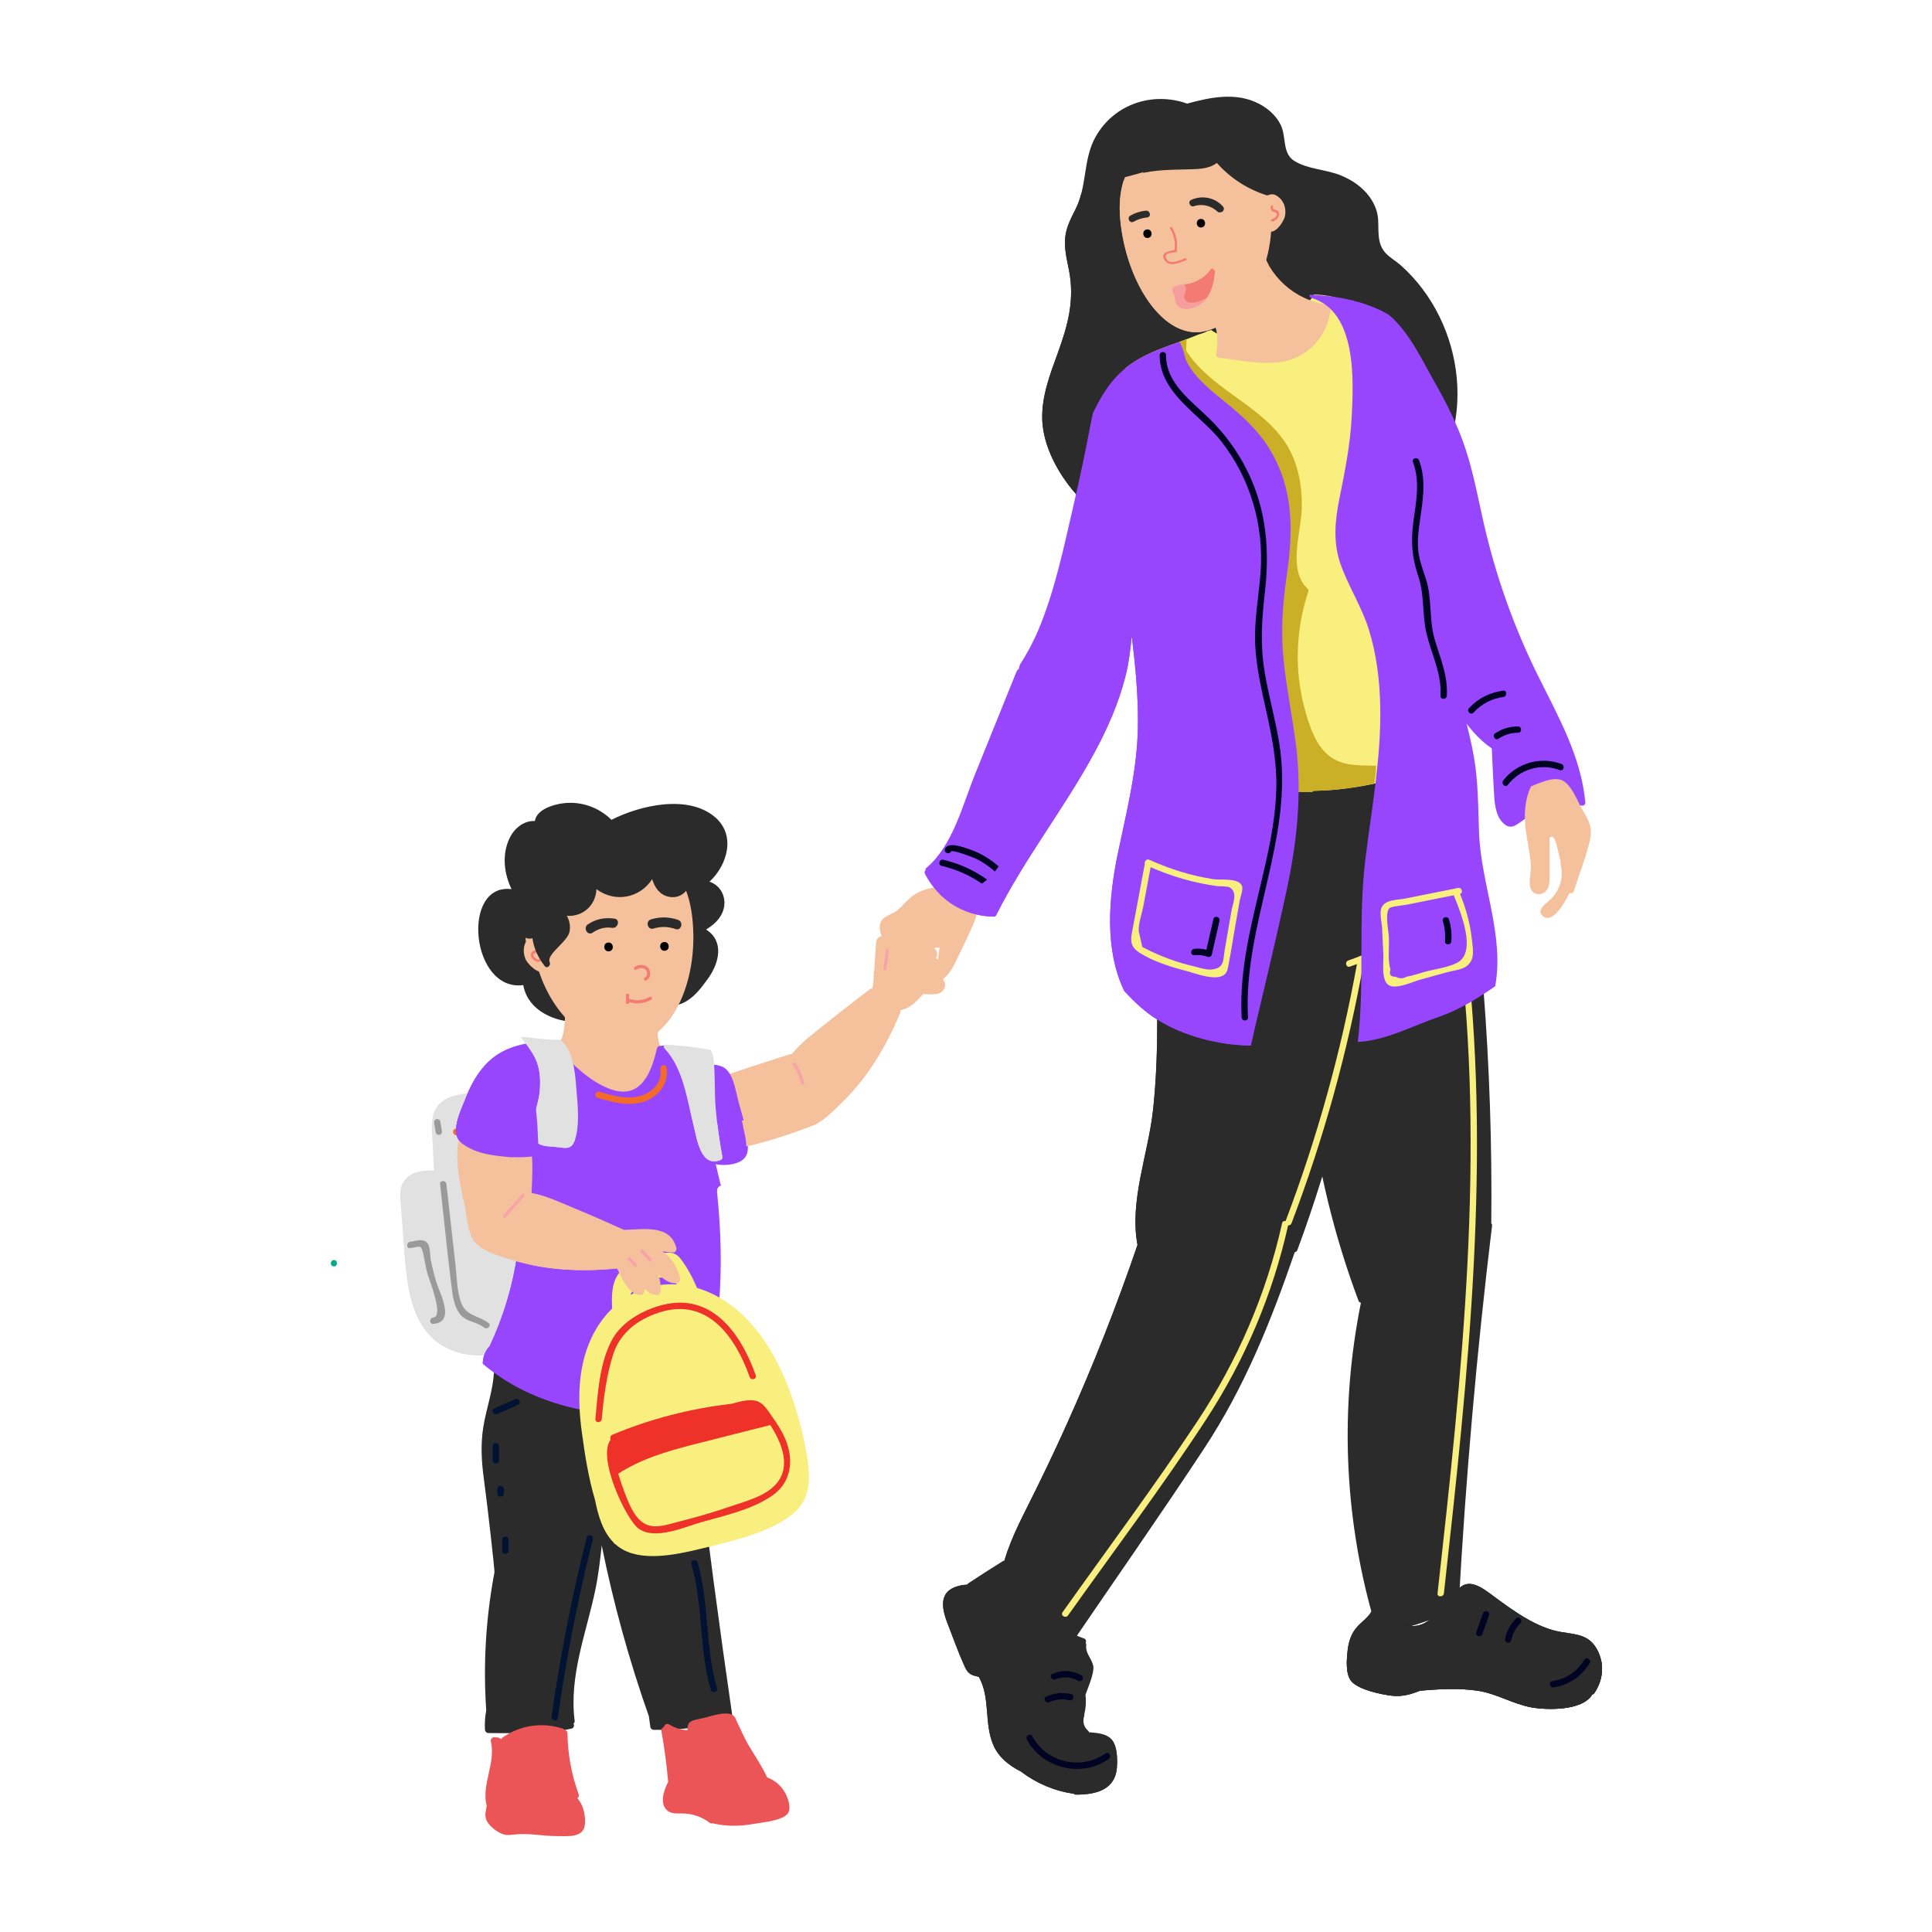 <?xml version="1.0" encoding="UTF-8" standalone="no"?>
<!DOCTYPE svg PUBLIC "-//W3C//DTD SVG 1.1//EN" "http://www.w3.org/Graphics/SVG/1.1/DTD/svg11.dtd">
<svg width="100%" height="100%" viewBox="0 0 500 500" version="1.1" xmlns="http://www.w3.org/2000/svg" xmlns:xlink="http://www.w3.org/1999/xlink" xml:space="preserve" xmlns:serif="http://www.serif.com/" style="fill-rule:evenodd;clip-rule:evenodd;stroke-linejoin:round;stroke-miterlimit:2;">
    <g transform="matrix(1.151,0,0,1.151,-38.208,-37.633)">
        <g>
            <g transform="matrix(1,0,0,1,-50.474,-2.562)">
                <path d="M209.799,303.64C207.442,293.842 202.355,284.054 192.979,279.431C192.219,279.056 191.548,280.196 192.312,280.573L192.316,280.576C188.452,281.35 183.19,280.909 181.366,285.131C180.458,287.233 180.825,289.756 180.931,291.963C181.033,294.126 181.137,296.289 181.239,298.452C178.523,298.361 175.413,298.766 174.144,301.413C173.395,302.976 173.696,304.829 173.816,306.487C174.048,309.689 174.289,312.89 174.527,316.091C175.142,324.348 176.025,334.675 184.63,338.586C192.331,342.086 201.056,338.743 205.972,332.281C212.203,324.092 212.104,313.227 209.799,303.64Z" style="fill:rgb(225,225,225);fill-rule:nonzero;"/>
            </g>
            <g transform="matrix(1,0,0,1,-50.474,-2.562)">
                <path d="M209.799,303.64C209.702,303.238 209.601,302.837 209.495,302.435C209.601,302.836 209.702,303.238 209.799,303.64ZM209.495,302.434C209.49,302.417 209.486,302.4 209.481,302.382C209.486,302.4 209.49,302.417 209.495,302.434Z" style="fill:rgb(9,150,185);fill-rule:nonzero;"/>
            </g>
            <g transform="matrix(1,0,0,1,-50.474,-2.562)">
                <path d="M184.598,338.571C184.596,338.57 184.593,338.569 184.59,338.568C184.593,338.569 184.595,338.57 184.598,338.571ZM184.563,338.555C184.562,338.555 184.56,338.554 184.558,338.553C184.56,338.554 184.562,338.555 184.563,338.555ZM184.526,338.538C184.525,338.538 184.524,338.537 184.523,338.537C184.524,338.537 184.525,338.538 184.526,338.538ZM184.493,338.523C184.491,338.522 184.49,338.521 184.488,338.521C184.489,338.521 184.492,338.522 184.493,338.523ZM184.421,338.489C184.42,338.489 184.42,338.489 184.42,338.488C184.42,338.489 184.421,338.489 184.421,338.489Z" style="fill:rgb(0,148,184);fill-rule:nonzero;"/>
            </g>
            <g transform="matrix(1,0,0,1,-50.474,-2.562)">
                <path d="M191.152,339.999C188.968,339.998 186.76,339.554 184.63,338.586C184.619,338.581 184.609,338.576 184.598,338.571C184.595,338.57 184.593,338.569 184.59,338.568C184.581,338.564 184.572,338.56 184.563,338.555C184.562,338.555 184.56,338.554 184.558,338.553C184.548,338.548 184.537,338.543 184.526,338.538C184.525,338.538 184.524,338.537 184.523,338.537C184.513,338.532 184.503,338.527 184.493,338.523C184.492,338.522 184.489,338.521 184.488,338.521C184.466,338.51 184.443,338.5 184.421,338.489C184.421,338.489 184.42,338.489 184.42,338.488C178.579,335.722 176.378,329.943 175.37,323.928C175.517,322.44 175.849,321.016 176.506,319.947C176.922,319.271 177.391,318.996 177.881,318.996C179.681,318.996 181.756,322.697 182.454,323.767C182.698,324.14 184.195,326.322 185.048,326.322C185.166,326.322 185.272,326.28 185.36,326.186C185.454,326.086 185.108,324.007 185.093,323.728C185.037,322.756 184.982,321.784 184.927,320.811C184.679,316.437 184.431,312.061 184.183,307.686C183.943,303.473 183.705,299.26 183.466,295.046C183.402,293.927 183.045,292.176 183.254,290.729C183.143,290.62 183.078,290.466 183.13,290.27C183.874,287.498 186.225,286.079 188.795,285.166C191.797,284.1 195.219,283.218 198.507,283.151C204.109,288.051 207.564,295.149 209.481,302.382C209.486,302.4 209.49,302.417 209.495,302.434L209.495,302.435C209.601,302.837 209.702,303.238 209.799,303.64C210.686,307.328 211.246,311.206 211.245,315.048C211.243,321.192 209.805,327.243 205.972,332.281C202.415,336.956 196.865,339.999 191.152,339.999Z" style="fill:rgb(225,225,225);fill-rule:nonzero;"/>
            </g>
            <g transform="matrix(1,0,0,1,-50.474,-2.562)">
                <path d="M246.544,237.911C246.407,235.776 245.046,234.117 243.199,233.506C247.198,229.804 249.168,223.111 244.526,219.065C238.491,213.805 227.676,216.287 221.15,219.593C218.34,216.782 214.275,215.333 210.219,215.881C208.22,216.151 205.178,217.03 204.204,219.007C204.058,219.303 203.972,219.592 203.932,219.868C201.561,219.718 199.317,221.414 198.205,223.797C196.506,227.437 196.986,231.652 198.687,235.18C192.99,234.46 190.694,240.216 191.289,245.973C191.886,251.758 195.404,257.544 201.325,256.754C201.983,260.569 204.961,263.099 208.652,264.304C215.016,266.38 221.214,263.205 227.429,262.11C230.671,261.539 234.398,262.174 237.426,260.688C239.739,259.551 241.346,257.382 242.825,255.34C245.487,251.668 246.496,246.829 242.436,244.262C244.72,242.895 246.727,240.751 246.544,237.911Z" style="fill:rgb(43,43,43);fill-rule:nonzero;"/>
            </g>
            <g transform="matrix(1,0,0,1,-50.474,-2.562)">
                <path d="M232.399,264.293C232.805,263.596 231.997,262.797 231.303,263.195C225.07,266.765 217.977,263.034 211.92,260.718C211.903,260.625 211.894,260.533 211.876,260.439C211.676,259.429 210.13,259.856 210.329,260.865C210.803,263.271 210.866,265.537 210.265,267.933C209.743,270.009 208.361,271.51 207.646,273.391C207.145,274.71 207.052,274.615 207.767,275.883C210.186,280.173 216.541,283.993 221.286,284.795C225.509,285.51 230.239,284.37 233.156,281.1C238.014,275.654 228.659,270.726 232.399,264.293Z" style="fill:rgb(248,179,184);fill-rule:nonzero;"/>
            </g>
            <g transform="matrix(1,0,0,1,-50.474,-2.562)">
                <path d="M232.399,264.293C232.805,263.596 231.997,262.797 231.303,263.195C225.07,266.765 217.977,263.034 211.92,260.718C211.903,260.625 211.894,260.533 211.876,260.439C211.676,259.429 210.13,259.856 210.329,260.865C210.803,263.271 210.866,265.537 210.265,267.933C209.743,270.009 208.361,271.51 207.646,273.391C207.145,274.71 207.052,274.615 207.767,275.883C210.186,280.173 216.541,283.993 221.286,284.795C225.509,285.51 230.239,284.37 233.156,281.1C238.014,275.654 228.659,270.726 232.399,264.293Z" style="fill:rgb(245,193,156);fill-rule:nonzero;"/>
            </g>
            <g transform="matrix(1,0,0,1,-50.474,-2.562)">
                <path d="M230.695,271.244C231.21,270.754 231.549,270.165 231.775,269.522C231.36,267.971 231.335,266.351 232.227,264.624C232.228,264.421 232.23,264.221 232.237,264.026C232.25,263.665 231.899,263.279 231.523,263.313C231.349,263.328 231.173,263.343 230.997,263.358C227.758,265.084 224.296,264.897 220.875,263.996C217.473,264.051 214.079,263.867 210.821,263.198L210.712,262.938L210.613,262.763C210.716,263.788 210.725,264.801 210.625,265.822C213.35,270.063 218.688,273.923 223.407,273.688C225.691,273.574 228.956,272.902 230.695,271.244Z" style="fill:rgb(245,193,156);fill-rule:nonzero;"/>
            </g>
            <g transform="matrix(1,0,0,1,-50.474,-2.562)">
                <path d="M295.047,251.459C294.806,251.083 294.474,250.851 294.113,250.757C294.453,250.059 294.521,249.273 293.907,248.624C293.574,248.273 293.193,248.132 292.813,248.137C292.845,247.592 292.618,247.036 292.107,246.669C291.464,246.207 290.774,246.268 290.157,246.569C290.073,245.941 289.639,245.401 288.773,245.282C287.899,245.162 287.4,245.699 286.828,246.247C285.628,247.396 284.555,248.74 283.455,250.001C283.523,248.189 283.464,245.181 281.56,245.852C280.746,246.138 280.648,247.092 280.594,247.819C280.452,249.714 280.354,251.614 280.232,253.511L280.246,253.613C280.155,253.695 280.096,253.814 280.104,253.972C280.166,255.188 280.057,256.367 279.794,257.507C279.639,257.49 279.471,257.53 279.302,257.658C275.843,260.263 272.423,262.919 269.055,265.642C266.53,267.683 263.813,269.633 261.794,272.171C261.709,272.12 246.021,277.163 242.604,278.555C242.417,278.55 242.236,278.624 242.084,278.791C241.724,278.95 241.361,279.105 241.016,279.285C240.384,279.613 240.522,280.398 240.968,280.7C239.022,284.635 237.743,290.446 241.841,293.019C246.799,296.131 265.453,288.637 265.842,288.523C268.448,287.769 271.048,284.993 272.954,283.151C278.791,277.512 282.956,270.427 286.058,262.984C286.146,262.771 286.14,262.567 286.077,262.389C289.105,261.873 291.498,258.516 293.253,256.146C294.082,255.027 296.027,252.993 295.047,251.459Z" style="fill:rgb(245,193,156);fill-rule:nonzero;"/>
            </g>
            <g transform="matrix(1,0,0,1,-50.474,-2.562)">
                <path d="M249.696,282.894C249.13,280.751 248.558,276.497 246.393,275.263C244.982,274.458 243.027,274.688 241.492,274.247C239.308,273.62 237.354,272.623 235.519,271.341C235.549,270.934 235.073,270.62 234.651,270.72C234.113,270.41 233.622,271.094 233.836,271.616C232.248,274.065 231.569,276.801 231.337,279.731C231.101,282.706 230.786,286.502 231.913,289.341C232.936,291.916 235.354,293.302 237.722,294.489C240.912,296.09 244.526,297.705 248.178,297.039C250.123,296.684 251.681,295.808 251.806,293.714C252.008,290.337 250.555,286.14 249.696,282.894Z" style="fill:rgb(151,70,254);fill-rule:nonzero;"/>
            </g>
            <g transform="matrix(1,0,0,1,-50.474,-2.562)">
                <path d="M248.337,421.135C245.417,401.028 242.749,380.888 240.304,360.719C240.451,359.889 240.599,359.066 240.713,358.258L241.939,349.56C242.526,349.355 242.825,348.479 242.124,348.129C239.051,346.595 239.224,342.485 237.213,340.007C235.265,337.604 231.921,336.905 229.106,336.084C219.897,333.396 210.544,331.273 201.093,329.636C200.744,329.575 200.37,329.674 200.187,330.004C197.985,333.961 195.985,338.004 194.179,342.156C193.938,342.707 194.319,343.206 194.756,343.341C194.607,347.788 193.001,351.873 192.318,356.253C191.736,359.982 191.921,363.732 192.425,367.457C193.366,374.403 194.916,388.421 194.848,388.784C192.908,399.049 192.287,409.421 192.999,419.839C192.736,421.23 192.631,422.619 192.706,424.127C192.728,424.559 193.056,424.931 193.508,424.929C199.701,424.9 206.078,425.311 212.157,423.931C212.75,423.797 212.837,423.207 212.608,422.79C212.791,422.668 212.912,422.467 212.875,422.164C211.607,412.06 215.427,402.657 217.486,392.938C218.198,389.58 218.597,386.173 218.966,382.763C221.6,395.789 225.134,408.607 229.566,421.156C229.68,421.979 229.794,422.8 229.907,423.622C229.954,423.967 230.362,424.206 230.681,424.211C236.491,424.283 242.156,423.589 247.776,422.121C248.233,422.002 248.398,421.56 248.337,421.135Z" style="fill:rgb(43,43,43);fill-rule:nonzero;"/>
            </g>
            <g transform="matrix(1,0,0,1,-50.474,-2.562)">
                <path d="M203.303,246.63C204.957,260.711 214.316,271.406 225.581,270.022C234.942,268.873 240.956,255.426 239.302,241.345C237.647,227.264 227.309,223.707 217.94,224.807C208.572,225.908 201.648,232.55 203.303,246.63Z" style="fill:rgb(245,193,156);fill-rule:nonzero;"/>
            </g>
            <g transform="matrix(1,0,0,1,-50.474,-2.562)">
                <path d="M232.954,247.065C234.223,246.919 234.451,248.89 233.181,249.036C231.913,249.182 231.685,247.211 232.954,247.065Z" style="fill-rule:nonzero;"/>
            </g>
            <g transform="matrix(1,0,0,1,-50.474,-2.562)">
                <path d="M220.384,247.19C219.116,247.336 219.341,249.307 220.61,249.161C221.879,249.015 221.654,247.044 220.384,247.19Z" style="fill-rule:nonzero;"/>
            </g>
            <g transform="matrix(1,0,0,1,-50.474,-2.562)">
                <path d="M227.258,257.904C226.181,257.903 225.512,256.692 225.408,255.982C225.391,255.866 225.505,255.78 225.636,255.755L225.686,255.748C225.735,255.689 225.815,255.643 225.911,255.643C225.936,255.643 225.963,255.646 225.99,255.653C226.47,255.774 226.956,255.832 227.448,255.832C227.845,255.832 228.246,255.794 228.649,255.72C228.667,255.716 228.683,255.715 228.699,255.715C228.843,255.715 228.933,255.838 228.92,255.945C228.837,256.591 228.313,257.886 227.284,257.903C227.275,257.903 227.267,257.904 227.258,257.904Z" style="fill:rgb(245,193,156);fill-rule:nonzero;"/>
            </g>
            <g transform="matrix(1,0,0,1,-50.474,-2.562)">
                <path d="M206.728,246.551C205.708,245.523 203.961,244.82 202.829,245.835C201.694,246.852 200.947,248.645 201.821,250.892C202.228,251.935 205.687,255.839 207.248,252.5C207.386,252.495 207.518,252.418 207.55,252.243C207.897,250.338 208.236,248.071 206.728,246.551Z" style="fill:rgb(245,193,156);fill-rule:nonzero;"/>
            </g>
            <g transform="matrix(1,0,0,1,-50.474,-2.562)">
                <path d="M204.941,250.991C204.507,251.067 203.538,250.544 203.565,249.988C203.581,249.67 204.261,249.483 204.463,249.248C204.784,248.872 204.777,248.365 204.515,247.966C204.328,247.682 203.903,247.999 204.091,248.283C204.514,248.927 203.587,248.988 203.287,249.296C203.049,249.54 202.989,249.913 203.076,250.233C203.278,250.986 204.235,251.652 205,251.517C205.334,251.458 205.277,250.931 204.941,250.991Z" style="fill:rgb(243,123,115);fill-rule:nonzero;"/>
            </g>
            <g transform="matrix(1,0,0,1,-50.474,-2.562)">
                <path d="M244.896,303.279C244.813,302.469 245.247,301.974 245.826,301.787C245.738,301.645 245.663,301.486 245.617,301.294C243.218,291.24 240.815,279.5 233.695,271.597C233.332,271.193 233.217,270.74 233.266,270.315C232.828,270.34 232.385,270.38 231.934,270.445C231.676,270.483 231.428,270.762 231.373,271.006C230.185,276.263 227.821,282.628 220.98,280.169C216.405,278.524 212.459,274.643 209.192,271.158C208.945,270.895 208.648,270.871 208.394,270.972L208.36,270.94C205.235,268.531 199.625,270.107 196.461,271.825C192.485,273.985 189.993,277.99 188.424,282.104C187.368,284.873 184.566,290.097 187.566,292.362C191.159,295.076 195.628,295.141 199.898,295.607C202.108,310.053 199.982,324.705 193.769,337.933C192.773,338.957 192.222,340.366 192.22,341.88C205.203,352.813 222.683,354.85 239.416,352.999C246.19,337.879 246.57,319.388 244.896,303.279Z" style="fill:rgb(151,70,254);fill-rule:nonzero;"/>
            </g>
            <g transform="matrix(1,0,0,1,-50.474,-2.562)">
                <path d="M244.108,273.375C244.004,272.483 243.77,271.814 243.439,271.305C240.007,270.668 236.554,270.284 233.04,270.156C232.868,270.413 232.909,270.783 233.143,271.031C237.41,275.565 238.212,282.749 239.686,288.561C240.408,291.411 241.216,297.808 245.658,296.099C245.903,296.004 246.154,295.719 246.102,295.432C245.435,291.802 244.91,288.153 244.588,284.476C244.266,280.803 244.534,277.021 244.108,273.375Z" style="fill:rgb(225,225,225);fill-rule:nonzero;"/>
            </g>
            <g transform="matrix(1,0,0,1,-50.474,-2.562)">
                <path d="M221.84,241.812C219.708,241.487 217.627,241.878 215.838,243.115C214.711,243.893 215.78,245.75 216.918,244.964C218.206,244.074 219.705,243.638 221.271,243.876C222.619,244.082 223.2,242.018 221.84,241.812Z" style="fill:rgb(43,43,43);fill-rule:nonzero;"/>
            </g>
            <g transform="matrix(1,0,0,1,-50.474,-2.562)">
                <path d="M236.138,242.09C234.152,241.391 232.041,241.36 230.032,241.979C228.719,242.384 229.279,244.452 230.602,244.044C232.278,243.528 233.916,243.573 235.568,244.155C236.87,244.614 237.431,242.546 236.138,242.09Z" style="fill:rgb(43,43,43);fill-rule:nonzero;"/>
            </g>
            <g transform="matrix(1,0,0,1,-50.474,-2.562)">
                <path d="M229.755,259.4C228.313,260.24 226.7,260.382 225.132,259.831L225.132,259.042C225.132,258.583 224.418,258.582 224.418,259.042L224.418,260.649C224.418,261.107 225.132,261.108 225.132,260.649L225.132,260.576C226.817,261.11 228.579,260.912 230.115,260.017C230.512,259.785 230.152,259.168 229.755,259.4Z" style="fill:rgb(243,123,115);fill-rule:nonzero;"/>
            </g>
            <g transform="matrix(1,0,0,1,-50.474,-2.562)">
                <path d="M229.536,253.02C228.814,252.01 227.323,252.028 226.369,252.667C225.989,252.921 226.347,253.54 226.729,253.283C227.361,252.86 228.359,252.723 228.907,253.371C229.352,253.898 229.23,254.785 228.604,255.102C228.194,255.309 228.556,255.924 228.965,255.718C229.938,255.227 230.148,253.877 229.536,253.02Z" style="fill:rgb(243,123,115);fill-rule:nonzero;"/>
            </g>
            <g transform="matrix(1,0,0,1,-50.474,-2.562)">
                <path d="M282.893,248.723L282.309,252.991C282.247,253.44 282.935,253.635 282.996,253.181C283.191,251.758 283.386,250.335 283.581,248.913C283.643,248.463 282.955,248.269 282.893,248.723Z" style="fill:rgb(247,164,169);fill-rule:nonzero;"/>
            </g>
            <g transform="matrix(1,0,0,1,-50.474,-2.562)">
                <path d="M285.686,250.239L285.686,254.521C285.686,254.98 286.399,254.981 286.399,254.521L286.399,250.239C286.399,249.779 285.686,249.779 285.686,250.239Z" style="fill:rgb(247,164,169);fill-rule:nonzero;"/>
            </g>
            <g transform="matrix(1,0,0,1,-50.474,-2.562)">
                <path d="M264.497,278.695C264.113,277.126 263.466,275.664 262.558,274.327C262.301,273.95 261.682,274.307 261.94,274.688C262.818,275.979 263.438,277.369 263.809,278.886C263.917,279.331 264.605,279.143 264.497,278.695Z" style="fill:rgb(247,164,169);fill-rule:nonzero;"/>
            </g>
            <g transform="matrix(1,0,0,1,-50.474,-2.562)">
                <path d="M223.704,253.688C223.704,255.331 221.627,256.663 219.064,256.663C216.502,256.663 214.425,255.331 214.425,253.688C214.425,252.046 216.502,250.714 219.064,250.714C221.627,250.714 223.704,252.046 223.704,253.688Z" style="fill:rgb(245,193,156);fill-rule:nonzero;"/>
            </g>
            <g transform="matrix(1,0,0,1,-50.474,-2.562)">
                <path d="M237.176,253.006C237.176,254.237 235.618,255.235 233.697,255.235C231.776,255.235 230.219,254.237 230.219,253.006C230.219,251.774 231.776,250.776 233.697,250.776C235.618,250.776 237.176,251.774 237.176,253.006Z" style="fill:rgb(245,193,156);fill-rule:nonzero;"/>
            </g>
            <g transform="matrix(1,0,0,1,-50.474,-2.562)">
                <path d="M233.541,275.255C233.399,274.35 232.023,274.733 232.164,275.634C232.71,279.119 229.639,281.437 226.564,281.908C223.791,282.333 221.045,281.502 218.407,280.729C217.523,280.47 217.146,281.847 218.027,282.105C221.816,283.217 226.271,284.431 229.949,282.303C232.544,280.802 234.007,278.232 233.541,275.255Z" style="fill:rgb(243,107,40);fill-rule:nonzero;"/>
            </g>
            <g transform="matrix(1,0,0,1,-50.474,-2.562)">
                <path d="M199.09,292.074C194.704,291.705 190.495,290.699 186.404,289.084C185.55,288.746 185.179,290.126 186.025,290.46C190.242,292.126 194.575,293.122 199.09,293.502C200.005,293.579 200,292.151 199.09,292.074Z" style="fill:rgb(243,107,40);fill-rule:nonzero;"/>
            </g>
            <g transform="matrix(1,0,0,1,-50.474,-2.562)">
                <path d="M207.791,343.805C203.705,342.647 199.736,341.201 195.87,339.44C195.04,339.063 194.313,340.292 195.149,340.673C199.126,342.483 203.207,343.99 207.412,345.181C208.297,345.432 208.676,344.055 207.791,343.805Z" style="fill:rgb(243,107,40);fill-rule:nonzero;"/>
            </g>
            <g transform="matrix(1,0,0,1,-50.474,-2.562)">
                <path d="M181.756,323.469C181.268,321.85 180.859,320.209 180.53,318.551C180.339,317.587 180.435,315.719 179.869,314.914C178.927,313.573 177.374,314.274 175.899,314.467C175.002,314.585 174.99,316.014 175.899,315.895C178.017,315.618 178.352,314.947 178.813,317.06C179.13,318.505 179.348,319.965 179.707,321.404C179.989,322.537 183.614,331.326 181.09,331.501C180.179,331.564 180.172,332.992 181.09,332.929C186.198,332.575 182.522,326.016 181.756,323.469Z" style="fill:rgb(154,154,154);fill-rule:nonzero;"/>
            </g>
            <g transform="matrix(1,0,0,1,-50.474,-2.562)">
                <path d="M193.538,332.751C191.38,331.068 188.463,331.187 187.349,328.156C186.399,325.575 186.409,322.593 186.106,319.889C185.422,313.759 184.737,307.629 184.052,301.498C183.951,300.596 182.522,300.585 182.624,301.498C183.486,309.215 184.235,316.954 185.212,324.657C185.457,326.593 185.721,328.669 186.811,330.341C188.289,332.609 190.563,332.229 192.529,333.761C193.245,334.319 194.263,333.315 193.538,332.751Z" style="fill:rgb(154,154,154);fill-rule:nonzero;"/>
            </g>
            <g transform="matrix(1,0,0,1,-50.474,-2.562)">
                <path d="M178.464,308.33C177.643,309.802 177.266,306.898 177.205,306.429C177.081,305.47 176.963,304.51 176.843,303.55L178.131,303.381C178.228,304.199 178.323,305.018 178.42,305.836C178.499,306.508 178.822,307.688 178.464,308.33ZM179.465,302.585C179.425,302.242 179.169,301.816 178.752,301.871L175.531,302.295C174.674,302.408 174.635,303.701 175.423,303.715C175.577,305.738 175.601,310.805 178.396,310.232C179.41,310.024 179.84,309.005 179.959,308.074C180.184,306.313 179.671,304.336 179.465,302.585Z" style="fill:rgb(225,225,225);fill-rule:nonzero;"/>
            </g>
            <g transform="matrix(1,0,0,1,-50.474,-2.562)">
                <path d="M183.026,289.54C182.905,288.826 182.784,288.113 182.663,287.399C182.599,287.02 182.13,286.807 181.785,286.901C181.383,287.012 181.222,287.397 181.287,287.779C181.408,288.492 181.529,289.206 181.65,289.919C181.715,290.3 182.184,290.513 182.528,290.418C182.931,290.308 183.092,289.921 183.026,289.54Z" style="fill:rgb(154,154,154);fill-rule:nonzero;"/>
            </g>
            <g transform="matrix(1,0,0,1,-50.474,-2.562)">
                <path d="M215.602,380.932C212.241,394.206 209.609,407.637 207.71,421.197C207.584,422.096 208.96,422.484 209.087,421.577C210.985,408.017 213.618,394.586 216.979,381.312C217.204,380.421 215.827,380.041 215.602,380.932Z" style="fill:rgb(1,18,51);fill-rule:nonzero;"/>
            </g>
            <g transform="matrix(1,0,0,1,-50.474,-2.562)">
                <path d="M244.879,414.843C242.172,405.613 243.194,395.807 240.505,386.569C240.248,385.689 238.87,386.063 239.128,386.949C241.816,396.183 240.794,405.989 243.502,415.223C243.761,416.103 245.139,415.728 244.879,414.843Z" style="fill:rgb(1,18,51);fill-rule:nonzero;"/>
            </g>
            <g transform="matrix(1,0,0,1,-50.474,-2.562)">
                <path d="M199.471,349.879C197.913,350.568 196.355,351.257 194.798,351.945C193.959,352.316 194.685,353.547 195.518,353.179C197.075,352.489 198.633,351.801 200.19,351.112C201.029,350.741 200.304,349.511 199.471,349.879Z" style="fill:rgb(1,18,51);fill-rule:nonzero;"/>
            </g>
            <g transform="matrix(1,0,0,1,-50.474,-2.562)">
                <path d="M200.58,351.348C198.605,352.511 196.507,353.263 194.248,353.639C193.344,353.789 193.727,355.165 194.627,355.015C197.002,354.62 199.228,353.802 201.301,352.58C202.092,352.114 201.374,350.88 200.58,351.348Z" style="fill:rgb(43,43,43);fill-rule:nonzero;"/>
            </g>
            <g transform="matrix(1,0,0,1,-50.474,-2.562)">
                <path d="M194.438,360.401L194.438,363.613C194.438,364.532 195.866,364.533 195.866,363.613L195.866,360.401C195.866,359.482 194.438,359.481 194.438,360.401Z" style="fill:rgb(1,18,51);fill-rule:nonzero;"/>
            </g>
            <g transform="matrix(1,0,0,1,-50.474,-2.562)">
                <path d="M195.509,370.037L195.509,371.108C195.509,372.026 196.937,372.028 196.937,371.108L196.937,370.037C196.937,369.119 195.509,369.117 195.509,370.037Z" style="fill:rgb(1,18,51);fill-rule:nonzero;"/>
            </g>
            <g transform="matrix(1,0,0,1,-50.474,-2.562)">
                <path d="M196.58,381.458L196.58,383.956C196.58,384.875 198.008,384.877 198.008,383.956L198.008,381.458C198.008,380.54 196.58,380.538 196.58,381.458Z" style="fill:rgb(1,18,51);fill-rule:nonzero;"/>
            </g>
            <g transform="matrix(1,0,0,1,-50.474,-2.562)">
                <path d="M289.271,259.309C285.184,259.774 283.319,263.224 281.848,266.68C279.941,271.155 277.352,275.117 273.747,278.42C267.431,284.207 259.022,287.412 250.49,287.188C250.797,289.143 251.441,291.048 251.483,292.994C258.2,291.551 265.599,288.595 265.842,288.523C268.448,287.769 271.048,284.993 272.954,283.15C278.791,277.512 282.956,270.428 286.057,262.984C286.146,262.771 286.14,262.567 286.077,262.389C287.258,262.188 288.34,261.552 289.328,260.714C289.341,260.583 289.366,260.457 289.375,260.323L289.368,260.276C289.895,260.113 289.873,259.24 289.271,259.309Z" style="fill:rgb(245,193,156);fill-rule:nonzero;"/>
            </g>
            <g transform="matrix(1,0,0,1,-50.474,-2.562)">
                <path d="M228.577,236.452C227.234,237.91 225.568,239.115 223.554,239.343C221.861,239.535 220.775,238.628 219.218,238.534C218.732,238.504 218.184,238.482 217.793,238.843C216.666,239.887 218.273,241.084 216.162,242.08C215.186,242.541 214.109,242.219 213.226,243.049C212.563,243.67 212.308,244.586 212.038,245.416C211.367,247.478 210.387,249.079 208.23,249.338C207.585,249.072 206.935,248.956 206.195,248.902C205.607,248.859 204.841,248.981 204.267,248.836C201.33,248.095 201.74,246.261 202.08,244.401C202.654,241.249 203.27,237.915 204.566,234.969C205.482,232.889 206.812,230.638 209.146,230.072C211.125,229.592 213.197,230.227 215.176,230.564C219.075,231.229 222.976,231.894 226.876,232.558C227.511,232.666 229.445,232.657 229.801,233.057C230.803,234.186 229.26,235.711 228.577,236.452Z" style="fill:rgb(245,193,156);fill-rule:nonzero;"/>
            </g>
            <g transform="matrix(1,0,0,1,-50.474,-2.562)">
                <path d="M238.667,232.298C240.194,230.541 241.232,228.367 240.152,226.065C239.281,224.208 237.542,223.346 235.725,223.718C234.825,220.842 231.462,220.425 228.815,221.825C227.301,222.625 227.099,222.761 225.482,222.257C224.561,221.97 223.705,221.666 222.742,221.553C220.637,221.307 218.692,221.73 216.863,222.666C216.04,220.319 213.662,218.937 211.128,219.839C207.622,221.087 204.758,225.166 203.391,228.414C201.709,232.41 200.252,237.829 200.078,242.144C199.993,244.252 201.235,246.875 203.381,246.212C203.725,248.495 204.583,250.446 206.035,252.328L206.041,252.343L206.044,252.341L206.153,252.487C206.694,253.173 207.577,252.299 207.274,251.622C206.446,249.777 211.354,247.036 211.747,244.665C211.957,243.399 211.708,242.206 211.118,241.179C214.711,241.439 217.642,238.807 217.78,235.177C221.946,238.278 227.507,237.229 230.309,232.94C230.861,234.733 231.915,236.37 233.877,236.853C236.061,237.391 237.951,236.227 238.684,234.234C238.747,234.061 238.729,233.916 238.68,233.788L238.708,233.778C239.061,233.572 239.135,233.149 238.964,232.802C238.877,232.625 238.777,232.458 238.667,232.298Z" style="fill:rgb(43,43,43);fill-rule:nonzero;"/>
            </g>
            <g transform="matrix(1,0,0,1,-50.474,-2.562)">
                <path d="M233.843,218.798C231.789,217.726 229.093,218.789 227.295,219.912C226.518,220.398 227.233,221.634 228.016,221.145C229.236,220.382 230.795,219.657 232.278,219.838C233.746,220.018 234.579,221.262 234.135,222.693C233.862,223.572 235.24,223.948 235.512,223.072C236.011,221.462 235.383,219.601 233.843,218.798Z" style="fill:rgb(43,43,43);fill-rule:nonzero;"/>
            </g>
            <g transform="matrix(1,0,0,1,-50.474,-2.562)">
                <path d="M240.146,222.705C239.417,222.147 238.705,223.386 239.426,223.938C240.611,224.847 240.424,226.713 239.332,227.587C238.615,228.162 239.631,229.166 240.342,228.597C242.236,227.08 241.994,224.121 240.146,222.705Z" style="fill:rgb(43,43,43);fill-rule:nonzero;"/>
            </g>
            <g transform="matrix(1,0,0,1,-50.474,-2.562)">
                <path d="M232.467,228.382C231.288,226.553 228.06,227.014 227.615,229.224C227.436,230.121 228.812,230.505 228.992,229.604C229.179,228.674 230.68,228.243 231.234,229.102C231.73,229.872 232.967,229.157 232.467,228.382Z" style="fill:rgb(43,43,43);fill-rule:nonzero;"/>
            </g>
            <g transform="matrix(1,0,0,1,-50.474,-2.562)">
                <path d="M218.76,230.821C217.93,232.314 216.185,232.935 214.59,232.362C213.724,232.051 213.351,233.43 214.21,233.739C216.39,234.521 218.872,233.556 219.993,231.542C220.439,230.738 219.207,230.017 218.76,230.821Z" style="fill:rgb(43,43,43);fill-rule:nonzero;"/>
            </g>
            <g transform="matrix(1,0,0,1,-50.474,-2.562)">
                <path d="M217.285,225.469C214.321,222.338 209.136,222.749 206.563,226.129C206.006,226.86 207.245,227.572 207.795,226.85C209.83,224.176 214.009,224.083 216.276,226.479C216.909,227.147 217.917,226.136 217.285,225.469Z" style="fill:rgb(43,43,43);fill-rule:nonzero;"/>
            </g>
            <g transform="matrix(1,0,0,1,-50.474,-2.562)">
                <path d="M204.636,239.15C203.474,239.5 202.669,238.281 202.688,237.252C202.71,236.125 203.354,235.092 203.901,234.149C204.363,233.353 203.13,232.634 202.669,233.429C201.779,234.963 200.772,236.855 201.519,238.65C202.098,240.041 203.516,240.979 205.016,240.527C205.893,240.263 205.519,238.885 204.636,239.15Z" style="fill:rgb(43,43,43);fill-rule:nonzero;"/>
            </g>
            <g transform="matrix(1,0,0,1,-50.474,-2.562)">
                <path d="M244.982,288.143C244.658,288.145 244.386,288.283 243.902,288.192C241.318,287.708 241.05,286.666 240.167,284.484C238.372,280.051 236.672,275.576 234.926,271.123C234.789,270.775 234.403,270.726 234.152,270.861C233.919,270.579 233.662,270.341 233.392,270.175C233.273,270.17 233.157,270.16 233.04,270.156C232.868,270.413 232.909,270.783 233.143,271.031C237.41,275.565 238.212,282.749 239.686,288.561C240.408,291.411 241.216,297.808 245.658,296.099C245.903,296.004 246.154,295.719 246.102,295.432C245.657,293.012 245.283,290.582 244.982,288.143Z" style="fill:rgb(225,225,225);fill-rule:nonzero;"/>
            </g>
            <g transform="matrix(1,0,0,1,-50.474,-2.562)">
                <path d="M239.416,352.999C240.791,349.93 241.891,346.718 242.774,343.42C237.657,341.233 231.65,340.993 226.2,339.923C221.418,338.984 216.375,337.231 213.36,333.174C209.967,328.606 210.076,322.531 211.496,317.266C212.194,314.678 213.195,312.186 214.234,309.72C214.768,308.457 215.38,307.754 214.339,306.693C213.933,306.279 213.334,306.06 212.822,305.825C211.104,305.037 210.628,304.399 210.665,302.399C210.711,299.949 211.253,297.391 211.648,294.922C211.772,294.979 211.92,294.982 212.073,294.883C213.311,294.078 213.718,291.935 212.256,291.05C211.312,290.478 210.797,291.108 209.902,291.641C208.5,292.475 207.136,293.374 205.806,294.321C205.678,293.805 205.452,293.312 205.089,292.885C204.277,291.931 203.11,291.754 201.944,291.501C200.193,291.119 198.459,290.749 196.753,290.187C194.721,289.516 191.787,288.644 190.256,287.01C188.284,284.906 189.253,281.903 190.043,279.535C190.134,279.471 190.228,279.404 190.318,279.341C190.72,279.058 190.516,278.484 190.16,278.402C189.488,279.595 188.906,280.841 188.424,282.104C187.368,284.873 184.566,290.097 187.566,292.362C191.159,295.076 195.628,295.141 199.898,295.607C202.109,310.053 199.982,324.705 193.769,337.933C192.773,338.957 192.222,340.366 192.22,341.88C205.203,352.813 222.683,354.85 239.416,352.999Z" style="fill:rgb(151,70,254);fill-rule:nonzero;"/>
            </g>
            <g transform="matrix(1,0,0,1,-50.474,-2.562)">
                <path d="M225.407,326.43C225.781,325.406 226.584,324.573 227.691,323.972C229.264,323.118 231.37,322.219 233.189,322.593C234.234,322.809 235.131,323.35 235.916,324.057C232.188,323.82 228.581,324.652 225.407,326.43ZM264.839,360.99C262.42,348.453 256.752,333.082 244.799,326.663C243.347,325.883 241.876,325.286 240.404,324.854C239.38,322.521 238.185,320.159 236.628,318.198C234.615,315.662 231.64,317.482 229.107,318.314C226.706,319.104 223.951,319.711 222.515,321.996C221.136,324.188 221.191,326.983 221.319,329.48C219.381,331.355 217.735,333.68 216.501,336.414C213.554,342.946 213.539,350.223 214.48,357.205C215.154,362.198 215.962,367.507 217.464,372.524C218.141,375.979 219.195,379.616 221.612,382.066L221.672,382.167C221.768,382.32 221.894,382.404 222.025,382.462C222.802,383.159 223.7,383.747 224.763,384.176C230.328,386.425 238.229,384.218 243.789,382.866C249.695,381.431 257.15,379.564 261.971,375.625C266.521,371.909 265.84,366.18 264.839,360.99Z" style="fill:rgb(249,239,127);fill-rule:nonzero;"/>
            </g>
            <g transform="matrix(1,0,0,1,-50.474,-2.562)">
                <path d="M258.198,368.9C255.73,371.717 251.386,372.784 247.986,373.951C244.468,375.159 240.898,376.219 237.291,377.129C235.383,377.609 233.239,378.363 231.256,378.438C228.112,378.559 226.531,376.264 225.289,373.704C224.979,373.063 223.626,369.844 222.687,366.617C227.762,363.323 233.469,361.628 239.287,360.132C245.141,358.628 251.005,357.165 256.863,355.683C259.336,359.491 261.69,364.917 258.198,368.9ZM260.864,360.583C260.122,357.951 258.613,355.627 257.039,353.422C256.157,352.188 255.287,350.676 253.719,350.252C252.113,349.817 250.036,350.372 248.203,350.897C238.957,351.943 229.964,354.262 221.345,357.863C220.861,358.065 220.782,358.613 220.966,358.971C217.86,362.94 224.423,376.903 227.251,378.96C230.952,381.651 237.643,378.574 241.476,377.487C246.693,376.008 253.153,374.595 257.607,371.321C261.086,368.765 262.01,364.642 260.864,360.583Z" style="fill:rgb(238,50,41);fill-rule:nonzero;"/>
            </g>
            <g transform="matrix(1,0,0,1,-50.474,-2.562)">
                <path d="M253.606,344.5C250.337,335.259 243.898,325.914 232.763,328.636C228.474,329.684 223.682,332.307 221.424,336.255C218.493,341.38 218.057,348.559 217.545,354.332C217.464,355.247 218.893,355.241 218.973,354.332C219.4,349.51 220.046,344.495 221.518,339.86C223.095,334.894 227.116,331.894 231.982,330.341C242.81,326.886 249.081,335.978 252.229,344.879C252.533,345.739 253.913,345.369 253.606,344.5Z" style="fill:rgb(238,50,41);fill-rule:nonzero;"/>
            </g>
            <g transform="matrix(1,0,0,1,-50.474,-2.562)">
                <path d="M213.331,280.881C213.096,277.932 212.908,274.648 211.733,271.891C211.28,270.826 210.55,269.838 209.666,269.043C206.712,269.135 203.804,268.592 200.871,268.376C200.874,268.519 200.914,268.665 201.031,268.799C201.241,269.04 201.44,269.285 201.635,269.533C201.685,269.736 201.818,269.913 201.994,270.01C204.134,272.946 205.515,275.179 205.007,280.843C204.765,283.544 202.623,288.641 203.846,291.342C204.696,293.22 207.091,292.951 208.871,293.173C210.957,293.433 212.166,293.753 212.902,291.646C214.024,288.437 213.594,284.176 213.331,280.881Z" style="fill:rgb(225,225,225);fill-rule:nonzero;"/>
            </g>
            <g transform="matrix(1,0,0,1,-50.474,-2.562)">
                <path d="M212.994,291.321C212.061,290.255 209.898,289.757 209.08,288.954C204.136,284.107 206.652,275.819 203.318,270.102C203.045,269.633 202.394,269.92 202.391,270.355C202.404,270.189 202.348,270.018 202.168,269.901C201.996,269.791 201.824,269.68 201.652,269.569C201.709,269.756 201.83,269.919 201.994,270.01C204.135,272.946 205.516,275.179 205.007,280.843C204.765,283.544 202.623,288.641 203.846,291.342C204.696,293.22 207.092,292.951 208.871,293.173C210.957,293.433 212.166,293.753 212.902,291.646C212.938,291.542 212.96,291.428 212.994,291.321Z" style="fill:rgb(225,225,225);fill-rule:nonzero;"/>
            </g>
            <g transform="matrix(1,0,0,1,-50.474,-2.562)">
                <path d="M236.581,322.73C236.052,320.191 234.669,318.068 232.645,316.621C233.416,316.724 234.188,316.816 234.97,316.881C235.507,316.924 235.86,316.334 235.743,315.865C234.399,310.498 228.361,311.699 223.968,311.789C220.138,310.052 216.284,308.367 212.397,306.759C209.398,305.518 206.387,304.063 203.192,303.504C203.381,299.343 203.601,294.95 202.751,291.038C202.788,290.854 202.746,290.664 202.607,290.485C202.514,290.104 202.423,289.719 202.306,289.348C202.091,288.669 201.293,288.671 200.92,289.058C197.378,286.464 191.873,284.203 188.635,287.797C184.716,292.146 187.202,301.539 188.222,306.589C188.73,309.107 188.867,312.962 190.766,314.878C192.675,316.806 196.355,317.762 198.885,318.556C206.498,320.944 214.565,321.244 222.455,320.46C223.426,322.724 225.272,326.523 227.713,326.43C227.971,326.42 228.295,326.289 228.405,326.032C228.566,325.66 228.625,325.286 228.625,324.911C229.269,325.726 230.028,326.375 231.398,326.455C231.854,326.481 232.172,326.064 232.201,325.652C232.3,324.249 232.094,322.973 231.614,321.784C232.872,322.768 234.011,323.941 235.808,323.746C236.344,323.688 236.695,323.282 236.581,322.73Z" style="fill:rgb(245,193,156);fill-rule:nonzero;"/>
            </g>
            <g transform="matrix(1,0,0,1,-50.474,-2.562)">
                <path d="M199.321,270.595C198.262,270.952 197.278,271.382 196.461,271.825C192.485,273.985 189.993,277.99 188.424,282.104C187.368,284.873 184.566,290.097 187.566,292.362C190.809,294.811 194.763,295.104 198.643,295.479C198.777,295.454 198.922,295.439 199.078,295.445C201.006,295.52 202.888,295.392 204.773,295.136C204.501,286.377 204.37,277.936 199.321,270.595Z" style="fill:rgb(151,70,254);fill-rule:nonzero;"/>
            </g>
            <g transform="matrix(1,0,0,1,-50.474,-2.562)">
                <path d="M201.059,303.735C199.645,305.333 198.23,306.931 196.815,308.528C196.512,308.871 197.016,309.378 197.32,309.033C198.734,307.436 200.149,305.838 201.563,304.239C201.867,303.896 201.364,303.39 201.059,303.735Z" style="fill:rgb(247,164,169);fill-rule:nonzero;"/>
            </g>
            <g transform="matrix(1,0,0,1,-50.474,-2.562)">
                <path d="M230.113,318.309C229.483,317.627 228.854,316.945 228.225,316.264C227.912,315.926 227.408,316.432 227.72,316.769C228.35,317.45 228.979,318.132 229.608,318.813C229.921,319.152 230.425,318.646 230.113,318.309Z" style="fill:rgb(247,164,169);fill-rule:nonzero;"/>
            </g>
            <g transform="matrix(1,0,0,1,-50.474,-2.562)">
                <path d="M226.812,319.463C226.336,318.986 225.86,318.511 225.384,318.035C225.059,317.71 224.554,318.214 224.879,318.54L226.307,319.967C226.632,320.292 227.137,319.788 226.812,319.463Z" style="fill:rgb(247,164,169);fill-rule:nonzero;"/>
            </g>
            <g transform="matrix(1,0,0,1,-50.474,-2.562)">
                <path d="M222.519,320.061C216.732,318.771 210.947,317.481 205.162,316.192C200.94,315.252 195.708,314.579 192.575,311.277C190.487,309.075 190.338,306.094 190.046,303.234C189.743,300.27 189.456,297.303 189.139,294.34C189.11,294.08 189.077,293.791 189.039,293.492C188.886,293.479 188.732,293.46 188.585,293.411C188.265,293.304 187.945,293.193 187.627,293.077C187.302,292.964 186.979,292.845 186.658,292.723C186.069,297.311 187.503,303.025 188.222,306.589C188.73,309.107 188.867,312.962 190.766,314.878C192.675,316.806 196.355,317.762 198.885,318.556C206.498,320.944 214.564,321.244 222.455,320.46C222.52,320.608 222.587,320.765 222.658,320.925C222.951,320.699 222.98,320.163 222.519,320.061Z" style="fill:rgb(245,193,156);fill-rule:nonzero;"/>
            </g>
            <g transform="matrix(1,0,0,1,-50.474,-2.562)">
                <path d="M260.105,438.195C259.187,436.625 257.808,435.525 256.172,434.91C255.019,432.467 253.55,430.229 252.133,427.908C251.042,426.12 250.326,424.327 249.407,422.463C249.114,421.869 248.981,421.229 248.351,420.862C246.648,419.876 242.944,421.376 241.234,421.687C238.717,422.144 238.272,422.475 238.229,424.292C236.784,424.2 235.413,423.774 234.121,422.994C233.572,422.663 233.056,423.069 232.95,423.554C232.599,423.686 232.306,424.021 232.39,424.491C233.066,428.278 233.564,432.085 233.903,435.916C232.875,437.915 232.006,440.659 233.562,442.22C234.471,443.131 235.786,443.004 236.957,443.004C239.319,443.003 241.389,443.721 243.28,445.113C243.527,445.295 243.771,445.298 243.97,445.199L244.115,445.266C247.182,445.959 250.188,445.897 253.272,445.337C255.026,445.019 259.668,444.647 260.812,442.996C261.686,441.738 260.765,439.32 260.105,438.195Z" style="fill:rgb(235,85,87);fill-rule:nonzero;"/>
            </g>
            <g transform="matrix(1,0,0,1,-50.474,-2.562)">
                <path d="M213.467,439.564C213.747,439.417 213.927,439.129 213.784,438.732C212.175,434.27 211.328,429.706 211.263,424.959C211.257,424.515 210.953,424.265 210.612,424.194C210.525,424.086 210.414,423.991 210.249,423.938C205.581,422.429 200.653,423.14 196.634,425.964C196.505,426.054 196.419,426.164 196.36,426.283C196.192,426.191 196.025,426.101 195.857,426.01C195.641,425.892 195.429,425.885 195.241,425.941C194.718,425.656 193.868,426.058 194.044,426.82C195.179,431.771 191.884,436.441 193.094,441.325C192.926,442.417 192.575,443.377 193.052,444.516C193.526,445.647 194.937,446.772 195.977,447.32C197.177,447.953 197.886,447.917 199.199,447.755C202.414,447.355 205.456,448.083 208.713,448.097C211.409,448.108 215.083,448.57 215.206,445.223C215.285,443.083 214.77,441.002 213.467,439.564Z" style="fill:rgb(235,85,87);fill-rule:nonzero;"/>
            </g>
            <g transform="matrix(1,0,0,1,-50.474,-2.562)">
                <path d="M205.635,429.813C204.834,429.926 196.942,431.355 196.816,431.033C197.077,430.516 197.337,429.998 197.598,429.48C197.95,429.358 198.307,429.25 198.668,429.156C199.267,428.991 199.873,428.852 200.485,428.749C202.152,428.469 203.816,428.463 205.495,428.609C206.41,428.688 206.405,427.261 205.495,427.182C202.952,426.961 200.383,427.139 197.929,427.878C196.561,428.29 194.672,428.979 194.778,430.745C194.869,432.248 196.208,432.514 197.452,432.395C200.312,432.12 203.169,431.59 206.014,431.189C206.92,431.062 206.534,429.687 205.635,429.813Z" style="fill:rgb(235,85,87);fill-rule:nonzero;"/>
            </g>
            <g transform="matrix(1,0,0,1,-50.474,-2.562)">
                <path d="M206.707,434.848C205.349,435.146 203.987,435.421 202.615,435.652C201.479,435.845 198.544,436.773 197.412,436.337C196.944,436.484 196.738,436.231 196.795,435.578C196.3,434.993 196.349,434.692 196.941,434.675C197.348,434.307 198.492,434.283 199.061,434.185C200.723,433.895 202.392,433.853 204.073,433.935C204.991,433.979 204.073,432.507 204.073,432.507C204.073,432.507 192.811,432.258 194.153,436.186C194.743,437.91 196.763,437.835 198.217,437.688C201.2,437.387 204.158,436.865 207.086,436.225C207.983,436.027 207.604,434.651 206.707,434.848Z" style="fill:rgb(235,85,87);fill-rule:nonzero;"/>
            </g>
            <g transform="matrix(1,0,0,1,-50.474,-2.562)">
                <path d="M252.8,434.824C252.178,434.146 251.171,435.157 251.79,435.833C252.404,436.503 254.086,437.614 253.412,438.713C252.749,439.794 249.614,439.737 248.662,439.579C246.185,439.168 244.398,437.321 242.086,436.468C241.223,436.149 240.851,437.528 241.706,437.845C243.933,438.666 245.626,440.438 247.993,440.93C249.786,441.303 251.695,441.101 253.363,440.338C254.24,439.937 255.483,439.313 255.7,438.269C256.088,436.399 253.758,435.869 252.8,434.824Z" style="fill:rgb(235,85,87);fill-rule:nonzero;"/>
            </g>
            <g transform="matrix(1,0,0,1,-50.474,-2.562)">
                <path d="M210.571,439.892C209.859,439.094 209.428,438.422 208.971,437.489C208.567,436.664 207.336,437.387 207.738,438.21C208.046,438.839 208.396,439.403 208.792,439.943C206.625,440.171 203.887,439.247 201.793,439.515C200.8,439.642 196.73,440.239 196.211,441.393C196.586,440.562 195.355,439.835 194.979,440.672C194.291,442.199 195.594,442.859 196.941,442.566C198.013,442.333 198.998,441.606 200.081,441.306C201.578,440.891 203.15,440.732 204.7,440.845C206.649,440.986 208.353,441.781 210.256,441.085C210.771,440.896 210.946,440.312 210.571,439.892Z" style="fill:rgb(235,85,87);fill-rule:nonzero;"/>
            </g>
            <g transform="matrix(1,0,0,1,-50.474,-2.562)">
                <path d="M211.44,444.669C206.581,445.119 199.935,446.854 195.641,443.816C195.115,443.443 194.615,444.311 195.137,444.68C199.679,447.894 206.335,446.142 211.44,445.669C212.076,445.609 212.082,444.609 211.44,444.669Z" style="fill:rgb(235,85,87);fill-rule:nonzero;"/>
            </g>
            <g transform="matrix(1,0,0,1,-50.474,-2.562)">
                <path d="M257.14,439.916C256.7,441.603 253.339,441.56 251.985,441.766C249.682,442.114 247.097,442.777 244.765,442.25C241.883,441.597 239.758,438.965 236.633,440.187C236.04,440.418 236.298,441.386 236.898,441.15C239.458,440.15 241.361,442.206 243.637,442.974C245.606,443.639 247.686,443.4 249.702,443.114C251.989,442.789 257.35,443.082 258.105,440.183C258.268,439.559 257.303,439.293 257.14,439.916Z" style="fill:rgb(235,85,87);fill-rule:nonzero;"/>
            </g>
            <g transform="matrix(1,0,0,1,-50.474,-2.562)">
                <path d="M199.416,429C199.407,428.528 198.867,428.405 198.585,428.626C198.482,428.646 198.397,428.703 198.324,428.794C197.765,428.423 196.946,428.494 196.625,429.211C196.516,429.455 196.506,429.707 196.559,429.939C196.282,430.181 196.138,430.522 196.229,430.903C196.323,431.299 196.691,431.658 197.124,431.552C197.389,431.486 197.539,431.315 197.608,431.115C198.182,431.042 198.695,430.674 198.842,430.142C199.123,430.205 199.437,430.057 199.429,429.676C199.425,429.451 199.42,429.226 199.416,429Z" style="fill:rgb(235,85,87);fill-rule:nonzero;"/>
            </g>
            <g transform="matrix(1,0,0,1,-50.474,-2.562)">
                <path d="M199.16,434.83L199.114,434.806C199.262,434.219 199.004,433.535 198.438,433.254C197.94,433.009 197.497,433.618 197.758,433.973C197.449,433.981 197.141,434.059 196.854,434.223C196.678,434.324 196.549,434.584 196.625,434.787L196.679,434.89C196.663,435.004 196.684,435.123 196.735,435.225L196.788,435.294C196.763,435.582 196.881,435.89 197.174,436.105C197.548,436.382 197.952,436.284 198.228,436.021C198.341,436.005 198.453,435.973 198.555,435.903L198.732,435.725C199.238,435.955 199.668,435.168 199.16,434.83Z" style="fill:rgb(235,85,87);fill-rule:nonzero;"/>
            </g>
            <g transform="matrix(1,0,0,1,-50.474,-2.562)">
                <path d="M158.749,318.576C157.83,318.576 157.828,320.004 158.749,320.004C159.667,320.004 159.669,318.576 158.749,318.576Z" style="fill:rgb(0,171,137);fill-rule:nonzero;"/>
            </g>
            <g transform="matrix(1,0,0,1,-50.474,-2.562)">
                <path d="M411.218,120.258C410.338,110.645 405.851,101.317 398.603,94.887C397.578,93.978 396.176,93.183 395.251,92.193C393.213,90.013 393.723,87.197 393.527,84.461C393.396,82.621 392.606,80.859 391.516,79.394C389.919,77.251 387.695,75.764 385.252,74.738C381.877,73.321 377.725,73.357 374.667,71.422C371.916,69.68 372.964,66.052 371.62,63.313C370.609,61.255 368.791,59.655 366.785,58.605C361.675,55.931 355.914,57.088 350.597,58.554C342.96,55.817 334.205,58.551 330.011,66.022C327.153,71.112 328.142,77.033 325.53,82.247C324.495,84.313 323.434,86.258 323.184,88.597C322.911,91.135 323.562,93.604 324.039,96.073C325.322,102.713 323.792,108.362 321.526,114.591C319.792,119.36 317.884,124.284 318.014,129.443C318.254,138.956 326.496,149.464 334.733,153.74C345.893,159.532 357,151.498 367.813,148.798C374.254,147.189 380.688,146.906 387.279,146.692C391.726,146.548 396.379,146.287 400.53,144.537C409.872,140.597 412.057,129.418 411.218,120.258Z" style="fill:rgb(43,43,43);fill-rule:nonzero;"/>
            </g>
            <g transform="matrix(1,0,0,1,-50.474,-2.562)">
                <path d="M330.672,135.791C327.734,134.788 324.81,134.652 322.814,131.931C320.988,129.438 320.479,126.119 320.766,123.096C321.184,118.69 323.25,114.61 324.435,110.393C325.523,106.512 325.557,102.626 325.422,98.626C325.272,94.191 325.555,90.14 326.549,85.808C327.099,83.412 327.468,81.024 326.798,78.746C326.493,79.936 326.101,81.108 325.53,82.247C324.495,84.313 323.434,86.258 323.184,88.597C322.912,91.135 323.563,93.604 324.039,96.073C325.322,102.713 323.792,108.362 321.526,114.591C319.791,119.36 317.884,124.284 318.014,129.443C318.232,138.091 325.065,147.545 332.495,152.408C332.792,151.334 332.985,150.227 333.186,149.228C334.115,144.604 336.558,137.801 330.672,135.791Z" style="fill:rgb(43,43,43);fill-rule:nonzero;"/>
            </g>
            <g transform="matrix(1,0,0,1,-50.474,-2.562)">
                <path d="M418.979,310.336L418.979,310.332C419.353,275.252 416.643,240.202 410.902,205.593C410.82,205.099 410.346,205.027 409.996,205.218C409.991,204.216 409.793,203.146 409.025,202.521C407.451,201.237 405.504,203.212 404.062,203.689C400.695,204.804 396.936,205.141 393.458,205.811C389.383,206.596 385.308,207.38 381.232,208.165C380.965,208.217 380.73,208.532 380.747,208.803C381.304,217.952 380.464,227.021 378.257,235.905C378.163,236.005 378.088,236.128 378.068,236.292C374.416,267.179 378.222,298.619 389.133,327.744C389.232,328.011 389.446,328.14 389.671,328.174C384.949,351.557 385.841,375.736 392.322,398.702C392.396,398.963 392.578,399.095 392.781,399.141C392.842,399.411 393.039,401.796 393.389,401.821C399.343,402.26 405.128,399.36 410.768,397.405C411.021,397.317 411.149,399.981 411.194,399.774C411.433,399.695 411.631,396.641 411.648,396.321C413.209,367.747 415.713,339.234 419.155,310.825C419.183,310.6 419.104,310.44 418.979,310.336Z" style="fill:rgb(43,43,43);fill-rule:nonzero;"/>
            </g>
            <g transform="matrix(1,0,0,1,-50.474,-2.562)">
                <path d="M397.65,247.173C395.706,247.644 393.754,248.07 391.798,248.473C394.192,232.341 392.774,216.084 391.231,199.931C391.189,199.495 390.844,199.19 390.395,199.293C378.124,202.119 365.55,202.39 353.203,200.098L353.204,200.078C353.243,199.315 352.191,199.244 351.939,199.848C351.577,199.775 351.213,199.708 350.851,199.631C350.02,199.455 349.665,200.73 350.498,200.907C350.939,201.001 351.382,201.083 351.824,201.17C351.776,202.08 351.729,202.989 351.683,203.899C340.912,219.074 341.206,236.613 343.743,254.026C343.955,264.358 344.05,274.724 342.907,285.005C341.816,294.823 337.587,305.258 339.432,315.185C334.747,328.86 329.46,342.323 323.523,355.505C320.699,361.776 317.725,367.977 314.634,374.12C312.017,379.321 309.505,384.497 308.573,390.262C310.903,392.958 312.368,396.29 314.505,399.146C316.602,401.321 319.002,403.197 321.659,404.734C322.377,405.047 323.112,405.32 323.857,405.57C323.952,405.514 324.038,405.442 324.1,405.352C324.208,405.305 324.309,405.228 324.39,405.109C334.395,390.425 344.596,375.854 354.376,361.019C363.501,347.177 369.432,332.394 374.797,316.793C375.034,316.768 375.264,316.636 375.367,316.354C383.284,295.003 388.782,272.868 391.814,250.3C391.841,250.1 391.783,249.95 391.683,249.846C393.796,249.417 395.903,248.957 398.002,248.449C398.829,248.249 398.479,246.973 397.65,247.173Z" style="fill:rgb(43,43,43);fill-rule:nonzero;"/>
            </g>
            <g transform="matrix(1,0,0,1,-50.474,-2.562)">
                <path d="M412.219,200.566C411.063,195.268 409.638,190.014 408.132,184.805C405.195,174.646 401.678,164.667 397.668,154.883C400.386,150.46 403.549,146.378 403.08,140.662C402.504,133.65 398.202,127.194 394.51,121.188C394.679,121.09 394.797,120.918 394.771,120.653C394.409,116.923 395.169,113.563 395.205,109.904L395.199,109.83C394.888,109.707 394.598,109.491 394.366,109.153C390.983,104.209 384.975,101.575 379.085,101.475C379.036,101.595 378.973,101.715 378.89,101.837C375.405,106.941 372.561,110.798 366.025,111.622C362.182,112.105 358.742,111.387 355.975,109.445C355.838,109.517 355.69,109.578 355.517,109.617C355.422,109.638 355.326,109.653 355.231,109.674C354.595,110.013 353.892,110.261 353.169,110.461C347.423,112.9 341.501,114.131 336.637,118.125C336.928,118.862 336.805,119.771 335.957,120.322C333.47,121.938 331.692,124.13 330.381,126.666L330.354,126.745C331.613,127.038 332.601,128.123 331.993,129.665C330.144,134.36 328.975,139.267 327.29,144.008C329.916,144.948 331.613,146.597 333.177,149.015C333.988,150.272 334.725,151.639 336.031,152.46C337.389,153.314 339.004,153.456 340.263,152.752C340.27,159.897 343.975,166.64 345.606,173.503C347.586,181.825 348.182,190.429 347.447,198.947C347.226,201.527 346.919,203.618 349.077,205.377C351.22,207.124 354.168,208.285 356.708,209.337C363.649,212.212 371.076,213.489 378.573,213.289C378.783,213.283 378.94,213.197 379.047,213.073C389.128,212.942 399.457,210.14 408.75,206.718C412.293,205.413 413.025,204.264 412.219,200.566Z" style="fill:rgb(249,239,127);fill-rule:nonzero;"/>
            </g>
            <g transform="matrix(1,0,0,1,-50.474,-2.562)">
                <path d="M399.422,245.354C395.408,247.728 391.222,249.682 386.818,251.221C385.957,251.522 386.328,252.902 387.198,252.598C387.727,252.413 388.252,252.222 388.774,252.025C385.206,271.743 379.844,291.068 372.732,309.805C372.401,309.734 372.041,309.865 371.946,310.292C368.395,326.28 361.9,341.245 352.856,354.887C343.198,369.454 332.701,383.51 322.584,397.761C322.051,398.512 323.288,399.226 323.816,398.481C334.189,383.871 345.033,369.486 354.83,354.481C363.568,341.099 369.821,326.375 373.3,310.771C373.604,310.793 373.929,310.661 374.065,310.302C381.314,291.223 386.755,271.533 390.328,251.439L390.328,251.421C393.716,250.06 396.986,248.453 400.143,246.586C400.933,246.119 400.215,244.884 399.422,245.354Z" style="fill:rgb(249,239,127);fill-rule:nonzero;"/>
            </g>
            <g transform="matrix(1,0,0,1,-50.474,-2.562)">
                <path d="M412.988,245.357C412.875,244.458 411.446,244.446 411.561,245.357C417.776,294.698 412.371,344.373 406.901,393.51C406.8,394.422 408.229,394.415 408.329,393.51C413.799,344.373 419.204,294.698 412.988,245.357Z" style="fill:rgb(249,239,127);fill-rule:nonzero;"/>
            </g>
            <g transform="matrix(1,0,0,1,-50.474,-2.562)">
                <path d="M382.26,103.753C374.772,102.843 368.695,97.271 367.001,89.95C366.845,89.275 365.927,89.37 365.726,89.95C363.595,96.112 360.111,101.464 355.362,105.93C354.741,106.515 355.678,107.449 356.298,106.866L356.392,106.772C357.409,109.447 357.661,112.017 357.103,114.845C357.013,115.301 357.294,115.632 357.74,115.682C363.437,116.317 370.287,118.133 375.676,115.39C379.886,113.247 382.488,109.052 382.921,104.415C382.957,104.029 382.586,103.793 382.26,103.753Z" style="fill:rgb(245,193,156);fill-rule:nonzero;"/>
            </g>
            <g transform="matrix(1,0,0,1,-50.474,-2.562)">
                <path d="M365.726,89.95C363.595,96.112 360.111,101.464 355.362,105.93C354.741,106.515 355.678,107.449 356.298,106.866L356.392,106.772C356.705,107.598 356.938,108.413 357.104,109.229C359.552,110.127 362.538,109.117 364.783,107.339C368.865,104.107 369.236,99.352 368.798,94.606C368.002,93.164 367.385,91.605 367.001,89.95C366.846,89.275 365.927,89.37 365.726,89.95Z" style="fill:rgb(245,193,156);fill-rule:nonzero;"/>
            </g>
            <g transform="matrix(1,0,0,1,-50.474,-2.562)">
                <path d="M443.031,406.647C441.228,402.83 438.413,402.811 434.727,402.213C429.116,401.304 423.751,397.286 419.262,393.98C417.006,392.319 413.95,389.911 411.58,392.57C411.389,392.622 411.221,392.754 411.16,393.011C410.828,394.422 408.306,394.897 407.445,395.82C406.486,396.847 406.361,398.365 405.205,399.355C401.529,402.503 396.839,400.263 394.116,397.046C393.96,396.861 393.775,396.814 393.601,396.842C393.382,396.414 392.573,396.344 392.339,396.951C391.555,398.985 389.703,399.85 388.46,401.48C387.393,402.882 386.898,404.475 386.696,406.215C386.471,408.153 386.136,411.73 387.568,413.329C389.257,415.213 394.192,416.232 396.509,416.518C398.994,416.824 400.99,416.186 402.986,415.394C407.258,415.046 411.565,414.779 415.826,415.395C420.123,416.016 423.752,418.359 427.954,419.144C431.273,419.763 439.516,420.02 441.68,416.252C441.85,416.228 442.013,416.139 442.135,415.964C444.035,413.225 444.479,409.712 443.031,406.647Z" style="fill:rgb(16,35,72);fill-rule:nonzero;"/>
            </g>
            <g transform="matrix(1,0,0,1,-50.474,-2.562)">
                <path d="M443.031,406.647C441.228,402.83 438.413,402.811 434.727,402.213C429.116,401.304 423.751,397.286 419.262,393.98C417.006,392.319 413.95,389.911 411.58,392.57C411.389,392.622 411.221,392.754 411.16,393.011C410.828,394.422 408.306,394.897 407.445,395.82C406.486,396.847 406.361,398.365 405.205,399.355C401.529,402.503 396.839,400.263 394.116,397.046C393.96,396.861 393.775,396.814 393.601,396.842C393.382,396.414 392.573,396.344 392.339,396.951C391.555,398.985 389.703,399.85 388.46,401.48C387.393,402.882 386.898,404.475 386.696,406.215C386.471,408.153 386.136,411.73 387.568,413.329C389.257,415.213 394.192,416.232 396.509,416.518C398.994,416.824 400.99,416.186 402.986,415.394C407.258,415.046 411.565,414.779 415.826,415.395C420.123,416.016 423.752,418.359 427.954,419.144C431.273,419.763 439.516,420.02 441.68,416.252C441.85,416.228 442.013,416.139 442.135,415.964C444.035,413.225 444.479,409.712 443.031,406.647Z" style="fill:rgb(43,43,43);fill-rule:nonzero;"/>
            </g>
            <g transform="matrix(1,0,0,1,-50.474,-2.562)">
                <path d="M429.413,187.046C424.052,176.198 419.994,164.766 417.302,152.97C416.033,147.414 415.016,141.788 413.245,136.36C411.503,131.019 408.982,125.973 406.196,121.106C403.613,116.596 400.472,109.713 395.803,105.935C393.676,104.786 391.504,103.905 389.269,103.238C389.071,103.227 388.873,103.215 388.671,103.216C388.515,103.216 388.397,103.271 388.298,103.344L388.298,103.339C388.29,103.192 388.225,103.042 388.13,102.917C387.887,102.854 387.644,102.789 387.398,102.729C386.655,102.937 386.091,103.705 386.399,104.5C386.479,104.707 386.638,104.864 386.831,104.936C388.956,114.589 390.659,124.329 391.861,134.141C393.009,143.503 393.343,153.016 395.82,162.161C398.09,170.54 401.763,178.481 406.063,185.999C409.475,191.961 413.185,199.531 419.098,203.543C419.235,206.663 419.375,209.782 419.55,212.899C419.686,215.31 419.787,218.682 421.775,220.433C423.637,222.071 424.828,220.47 426.587,219.364C430.464,216.926 434.947,216.019 439.475,216.396C439.809,216.423 440.167,216.069 440.136,215.734C439.176,205.291 433.97,196.267 429.413,187.046Z" style="fill:rgb(151,70,254);fill-rule:nonzero;"/>
            </g>
            <g transform="matrix(1,0,0,1,-50.474,-2.562)">
                <path d="M439.495,217.368C438.384,215.489 437.263,212.309 435.428,211.001C433.53,209.648 430.455,211.068 428.598,211.778C428.497,211.816 428.416,211.871 428.352,211.936C428.144,211.922 427.939,212.009 427.824,212.269C426.42,215.432 426.328,218.625 426.757,222.028C427.086,224.638 427.732,227.213 427.883,229.844C427.963,231.244 427.298,233.758 427.854,235.071C428.535,236.677 430.465,236.704 431.478,235.336C432.189,234.375 432.084,232.968 432.092,231.854C432.112,229.119 432.091,226.383 432.088,223.648L432.213,223.563C433.243,222.5 433.899,226.215 434.017,226.702C434.209,227.507 434.402,228.312 434.595,229.117C434.538,229.239 434.509,229.38 434.552,229.546C435.429,232.955 434.154,236.077 431.465,238.229C430.583,238.935 429.299,240.148 430.55,241.222C432.53,242.919 434.962,239.263 436.591,236.035C436.926,236.188 437.387,236.106 437.531,235.652C438.74,231.852 440.242,228.028 441.172,224.15C441.825,221.426 440.871,219.695 439.495,217.368Z" style="fill:rgb(245,193,156);fill-rule:nonzero;"/>
            </g>
            <g transform="matrix(1,0,0,1,-50.474,-2.562)">
                <path d="M290.973,255.47C288.293,254.483 287.508,251.14 289.769,249.061L289.849,248.95L290.019,248.959C291.65,248.732 293.281,248.504 294.912,248.276C294.756,249.557 294.599,250.837 294.441,252.118L294.459,252.323C293.038,252.716 291.84,253.568 290.931,254.749C290.72,255.022 290.788,255.29 290.973,255.47ZM303.142,238.737C303.035,238.422 302.774,238.288 302.513,238.286C300.873,233.396 292.464,234.065 289.019,236.576C287.711,237.529 286.726,238.834 285.505,239.883C284.56,240.695 282.713,241.12 281.962,242.131C280.665,243.878 282.246,246.867 283.35,248.533C283.462,250.479 283.696,252.409 284.063,254.33C284.134,254.702 284.427,254.828 284.716,254.791C285.059,256.076 285.491,257.448 286.355,258.126C287.641,259.136 290.157,258.716 291.659,258.774C292.996,258.826 294.831,259.11 295.774,257.883C296.381,257.094 296.281,256.136 295.644,255.445C297.224,254.33 298.204,252.286 299.126,250.311C300.317,247.756 301.646,245.216 302.701,242.604C303.254,241.236 303.63,240.191 303.142,238.737Z" style="fill:rgb(245,193,156);fill-rule:nonzero;"/>
            </g>
            <g transform="matrix(1,0,0,1,-50.474,-2.562)">
                <path d="M369.409,82.465C370.733,96.17 362.231,109.071 353.48,109.917C344.729,110.763 336.891,98.419 335.565,84.714C334.24,71.009 342.939,65.543 351.691,64.697C360.442,63.852 368.084,68.76 369.409,82.465Z" style="fill:rgb(245,193,156);fill-rule:nonzero;"/>
            </g>
            <g transform="matrix(1,0,0,1,-50.474,-2.562)">
                <path d="M341.573,86.844C340.339,86.966 340.527,88.883 341.764,88.761C342.997,88.638 342.809,86.721 341.573,86.844Z" style="fill-rule:nonzero;"/>
            </g>
            <g transform="matrix(1,0,0,1,-50.474,-2.562)">
                <path d="M353.605,84.487C354.839,84.364 355.031,86.281 353.796,86.404C352.563,86.526 352.37,84.609 353.605,84.487Z" style="fill-rule:nonzero;"/>
            </g>
            <g transform="matrix(1,0,0,1,-50.474,-2.562)">
                <path d="M349.033,96.096C348.162,96.096 347.499,95.101 347.304,94.552C347.266,94.442 347.344,94.287 347.514,94.282C348.407,94.255 349.247,94.058 350.024,93.672C350.07,93.649 350.115,93.64 350.158,93.64C350.226,93.64 350.287,93.664 350.334,93.699L350.382,93.696L350.391,93.696C350.517,93.696 350.638,93.754 350.645,93.865C350.692,94.564 350.3,95.867 349.259,96.073C349.182,96.089 349.107,96.096 349.033,96.096Z" style="fill:rgb(245,193,156);fill-rule:nonzero;"/>
            </g>
            <g transform="matrix(1,0,0,1,-50.474,-2.562)">
                <path d="M358.665,81.706C356.866,79.668 353.979,79.084 351.514,80.202C350.602,80.616 351.31,82.001 352.222,81.588L352.312,81.552C354.165,81.04 356.057,81.563 357.456,82.871C357.61,83.016 357.778,83.04 357.927,82.994C358.547,83.109 359.203,82.314 358.665,81.706Z" style="fill:rgb(43,43,43);fill-rule:nonzero;"/>
            </g>
            <g transform="matrix(1,0,0,1,-50.474,-2.562)">
                <path d="M367.449,86.246C367.516,86.405 367.657,86.451 367.789,86.428C369.957,89.275 372.438,84.858 372.608,83.785C372.977,81.473 371.898,79.925 370.612,79.193C369.329,78.462 367.816,79.489 367.06,80.674C365.94,82.427 366.728,84.509 367.449,86.246Z" style="fill:rgb(245,193,156);fill-rule:nonzero;"/>
            </g>
            <g transform="matrix(1,0,0,1,-50.474,-2.562)">
                <path d="M369.668,84.52C370.097,84.504 370.908,83.808 370.768,83.286C370.688,82.987 370.004,82.95 369.764,82.768C369.381,82.478 369.283,81.995 369.45,81.562C369.569,81.253 370.038,81.467 369.918,81.775C369.648,82.474 370.541,82.341 370.89,82.572C371.166,82.754 371.299,83.096 371.282,83.418C371.245,84.174 370.474,85.003 369.72,85.032C369.391,85.044 369.337,84.533 369.668,84.52Z" style="fill:rgb(243,123,115);fill-rule:nonzero;"/>
            </g>
            <g transform="matrix(1,0,0,1,-50.474,-2.562)">
                <path d="M350.429,104.734C349.562,104.734 348.751,104.444 348.214,103.69C348.008,103.4 347.933,103.104 347.878,102.761C347.808,102.311 347.848,102.037 347.685,101.597C347.664,101.541 347.374,101.104 347.344,100.975C347.202,100.374 347.149,100.055 347.792,99.685C348.736,99.141 350.38,99.284 351.438,98.956C353.251,98.393 354.771,97.402 355.884,95.858C355.981,95.723 356.103,95.667 356.224,95.667C356.436,95.667 356.646,95.841 356.715,96.063C356.81,96.163 356.868,96.299 356.848,96.471C356.547,99.024 355.96,101.752 353.867,103.458C353.038,104.135 351.675,104.734 350.429,104.734Z" style="fill:rgb(246,157,158);fill-rule:nonzero;"/>
            </g>
            <g transform="matrix(1,0,0,1,-50.474,-2.562)">
                <path d="M355.884,95.858C356.152,95.485 356.607,95.715 356.715,96.063C356.81,96.163 356.868,96.299 356.848,96.471C356.611,98.477 356.194,100.588 355.014,102.229C354.208,102.716 353.321,103.068 352.419,103.247C351.609,103.407 350.622,103.422 350.109,102.638C349.364,101.499 350.957,100.65 350.061,99.427L349.968,99.198C350.497,99.143 351.015,99.087 351.438,98.956C353.251,98.393 354.771,97.402 355.884,95.858Z" style="fill:rgb(243,123,115);fill-rule:nonzero;"/>
            </g>
            <g transform="matrix(1,0,0,1,-50.474,-2.562)">
                <path d="M347.755,91.498L347.751,91.421C348.005,89.746 347.67,88.125 346.771,86.689C346.6,86.417 347.011,86.132 347.182,86.405C348.152,87.955 348.516,89.702 348.242,91.509C348.362,91.635 348.321,91.912 348.09,91.95C347.531,92.041 346.922,92.081 346.381,92.248C345.36,92.565 345.82,93.718 346.578,94.044C347.617,94.49 349.141,93.67 350.146,93.342C350.452,93.243 350.621,93.713 350.314,93.813C348.855,94.289 346.521,95.488 345.473,93.687C344.499,92.014 346.53,91.686 347.755,91.498Z" style="fill:rgb(243,123,115);fill-rule:nonzero;"/>
            </g>
            <g transform="matrix(1,0,0,1,-50.474,-2.562)">
                <path d="M394.012,194.147C394.235,205.709 392.059,217.115 390.66,228.546C388.99,242.198 390.567,255.927 388.971,269.54C395.213,269.234 401.35,265.89 407.181,263.897C411.794,262.321 415.877,259.757 419.86,257.022C421.956,245.562 416.714,234.144 416.239,222.699C415.998,216.877 416.086,211.099 415.055,205.34C413.937,199.093 412.091,192.958 410.255,186.891C408.352,180.603 406.267,174.37 404.003,168.202C402.986,165.434 401.526,162.559 401.292,159.59C401.021,156.168 402.33,152.838 403.062,149.535C404.059,145.031 404.729,140.238 403.723,135.674C403.297,133.743 402.541,131.855 401.428,130.215C399.729,127.713 397.138,125.957 396.258,122.934C395.334,119.763 399.25,115.986 399.166,112.705C399.114,110.66 396.069,107.521 394.822,105.681C394.716,105.524 394.581,105.384 394.452,105.241C389.364,102.777 384.003,101.744 378.098,101.522C378.048,101.819 378.174,102.144 378.549,102.253C388.799,105.24 388.016,120.826 387.587,129.094C387.266,135.302 386.056,141.283 384.831,147.356C383.827,152.332 383.373,157.27 385.102,162.144C386.902,167.22 389.889,171.737 391.485,176.916C393.203,182.489 393.898,188.33 394.012,194.147Z" style="fill:rgb(151,70,254);fill-rule:nonzero;"/>
            </g>
            <g transform="matrix(1,0,0,1,-50.474,-2.562)">
                <path d="M359.161,62.581C355.569,58.878 347.054,60.173 342.878,61.82C334.22,65.236 332.3,73.288 330.899,81.705C330.755,82.609 332.148,82.892 332.3,81.983C333.718,73.119 344.139,73.533 350.949,73.333C352.965,73.274 355.305,73.273 357.037,72.058L357.267,71.878C360.295,75.294 364.035,77.726 368.451,79.162C368.745,79.258 369.1,79.039 369.229,78.782C373.227,70.873 367.255,62.4 359.161,62.581Z" style="fill:rgb(43,43,43);fill-rule:nonzero;"/>
            </g>
            <g transform="matrix(1,0,0,1,-50.474,-2.562)">
                <path d="M434.121,415.099C428.456,416.427 422.555,412.477 417.252,411.021C412.567,409.736 408.225,409.789 403.454,410.474C397.47,411.333 391.947,410.864 386.513,408.354C386.432,410.16 386.574,412.22 387.568,413.329C389.257,415.213 394.192,416.232 396.509,416.518C398.995,416.824 400.99,416.186 402.986,415.394C407.258,415.046 411.565,414.779 415.826,415.395C420.123,416.016 423.752,418.359 427.954,419.144C431.273,419.763 439.516,420.02 441.68,416.252C441.85,416.228 442.013,416.139 442.135,415.964C443.646,413.785 444.232,411.117 443.682,408.574C441.16,411.612 437.877,414.219 434.121,415.099Z" style="fill:rgb(43,43,43);fill-rule:nonzero;"/>
            </g>
            <g transform="matrix(1,0,0,1,-50.474,-2.562)">
                <path d="M346.458,152.667C345.275,154.042 344.093,155.419 342.909,156.795C342.559,156.686 342.165,156.807 342.097,157.271C342.069,157.464 342.034,157.655 342.005,157.848C341.807,158.078 341.609,158.308 341.411,158.538C341.306,158.661 341.265,158.793 341.248,158.925C340.854,159.287 341.079,160.046 341.63,160.145C340.567,166.153 338.965,172.013 336.81,177.742C336.485,178.603 337.865,178.975 338.187,178.121C340.421,172.18 342.062,166.098 343.12,159.855C343.996,159.646 344.873,159.438 345.749,159.229C346.643,159.016 346.265,157.639 345.37,157.852C344.744,158.001 344.119,158.15 343.494,158.299C344.818,156.758 346.144,155.217 347.468,153.676C348.063,152.982 347.059,151.968 346.458,152.667Z" style="fill:rgb(0,3,34);fill-rule:nonzero;"/>
            </g>
            <g transform="matrix(1,0,0,1,-50.474,-2.562)">
                <path d="M424.995,198.594C423.155,198.591 421.404,199.108 419.873,200.128C419.111,200.635 419.826,201.873 420.593,201.361C421.929,200.471 423.388,200.019 424.995,200.021C425.913,200.023 425.915,198.595 424.995,198.594Z" style="fill:rgb(0,3,34);fill-rule:nonzero;"/>
            </g>
            <g transform="matrix(1,0,0,1,-50.474,-2.562)">
                <path d="M421.668,190.557C418.671,190.937 416.017,192.253 413.968,194.487C413.348,195.163 414.354,196.175 414.978,195.497C416.755,193.559 419.048,192.316 421.668,191.984C422.566,191.871 422.578,190.441 421.668,190.557Z" style="fill:rgb(0,3,34);fill-rule:nonzero;"/>
            </g>
            <g transform="matrix(1,0,0,1,-50.474,-2.562)">
                <path d="M411.308,251.731C409.23,252.808 406.248,253.166 403.974,253.786C402.689,254.136 401.276,254.653 399.962,254.862C399.133,255.329 398.311,255.334 397.497,254.878C396.346,254.919 395.949,254.368 396.309,253.227C395.646,251.196 396.061,248.152 395.955,245.99C395.884,244.51 395.011,240.497 396.08,239.456C396.495,239.051 399.445,238.782 400.03,238.665C401.347,238.401 402.664,238.137 403.98,237.874L410.553,236.558L410.566,236.605C412.075,240.292 415.832,249.39 411.308,251.731ZM414.613,246.438C414.223,242.911 413.296,239.54 411.957,236.26C412.743,236.01 412.37,234.741 411.502,234.915C407.551,235.706 403.601,236.497 399.65,237.288C397.85,237.648 395.024,237.475 394.267,239.436C393.821,240.589 394.37,242.751 394.432,244.016C394.528,245.99 394.624,247.963 394.721,249.937C394.799,251.547 394.137,255.787 396.003,256.819C397.692,257.754 401.398,255.962 403.017,255.524C405.022,254.983 407.024,254.431 409.023,253.867C410.348,253.493 412.199,253.342 413.333,252.565C415.396,251.151 414.861,248.677 414.613,246.438Z" style="fill:rgb(249,239,127);fill-rule:nonzero;"/>
            </g>
            <g transform="matrix(1,0,0,1,-50.474,-2.562)">
                <path d="M409.463,241.972C409.199,241.094 407.821,241.468 408.086,242.352C408.534,243.848 408.692,245.351 408.574,246.907C408.505,247.824 409.933,247.819 410.002,246.907C410.129,245.231 409.945,243.582 409.463,241.972Z" style="fill:rgb(0,3,34);fill-rule:nonzero;"/>
            </g>
            <g transform="matrix(1,0,0,1,-50.474,-2.562)">
                <path d="M434.77,207.035C430.066,205.289 424.759,206.78 421.672,210.74C421.113,211.456 422.117,212.474 422.682,211.75C425.487,208.148 430.106,206.821 434.39,208.412C435.252,208.732 435.624,207.353 434.77,207.035Z" style="fill:rgb(0,3,34);fill-rule:nonzero;"/>
            </g>
            <g transform="matrix(1,0,0,1,-50.474,-2.562)">
                <path d="M400.562,183.549C399.453,177.134 396.563,171.739 393.929,165.881C390.687,158.67 390.704,151.515 391.661,143.806C393.302,130.596 394.536,117.304 389.24,104.705C388.89,103.871 387.508,104.237 387.863,105.084C393.533,118.574 391.399,132.335 389.93,146.382C389.243,152.948 389.516,159.148 392.118,165.289C394.754,171.509 398.014,177.174 399.185,183.929C403.928,211.291 385.588,237.932 394.374,265.151C394.655,266.022 396.034,265.65 395.75,264.772C386.994,237.647 405.288,210.917 400.562,183.549Z" style="fill:rgb(151,70,254);fill-rule:nonzero;"/>
            </g>
            <g transform="matrix(1,0,0,1,-50.474,-2.562)">
                <path d="M401.083,99.009C397.987,96.734 393.705,96.24 392.565,92.005C391.696,88.778 392.446,85.653 390.923,82.512C388.396,77.302 383.51,75.517 378.247,74.186C374.832,73.323 371.005,72.469 368.976,69.295C367.664,67.245 367.271,64.936 364.906,63.816C364.081,63.425 363.355,64.655 364.187,65.049C366.613,66.198 366.95,69.29 368.623,71.201C370.035,72.815 371.929,73.767 373.928,74.462C379.879,76.531 386.601,76.739 389.69,83.233C392.04,88.17 389.421,94.312 395.021,97.397C398.037,99.058 400.834,100.146 403.158,102.868C405.752,105.905 407.146,109.688 407.331,113.66C407.374,114.575 408.802,114.58 408.759,113.66C408.489,107.873 405.792,102.47 401.083,99.009Z" style="fill:rgb(43,43,43);fill-rule:nonzero;"/>
            </g>
            <g transform="matrix(1,0,0,1,-50.474,-2.562)">
                <path d="M356.942,64.407C355.68,70.015 348.777,68.407 344.631,68.629C341.988,68.77 339.513,69.582 337.316,71.074C333.003,74.004 330.482,78.917 330.621,84.107C330.646,85.023 332.074,85.027 332.049,84.107C331.826,75.786 338.602,69.906 346.622,70.05C351.09,70.13 357.085,70.268 358.319,64.787C358.521,63.892 357.145,63.51 356.942,64.407Z" style="fill:rgb(43,43,43);fill-rule:nonzero;"/>
            </g>
            <g transform="matrix(1,0,0,1,-50.474,-2.562)">
                <path d="M331.947,97.488C331.529,96.669 330.297,97.391 330.715,98.208C333.567,103.787 328.528,108.474 326.453,113.227C324.738,117.158 324.812,121.267 326.393,125.213C326.73,126.055 328.111,125.688 327.77,124.833C325.07,118.097 328.051,113.654 331.114,107.872C332.888,104.523 333.735,100.983 331.947,97.488Z" style="fill:rgb(43,43,43);fill-rule:nonzero;"/>
            </g>
            <g transform="matrix(1,0,0,1,-50.474,-2.562)">
                <path d="M336.116,111.896C335.731,111.177 335.608,110.379 335.775,109.58C335.962,108.683 334.586,108.3 334.398,109.2C334.151,110.386 334.312,111.548 334.884,112.617C335.318,113.426 336.552,112.706 336.116,111.896Z" style="fill:rgb(43,43,43);fill-rule:nonzero;"/>
            </g>
            <g transform="matrix(1,0,0,1,-50.474,-2.562)">
                <path d="M373.486,86.247C372.964,85.499 371.726,86.212 372.254,86.967C375.296,91.307 385.184,93.847 383.478,100.337C383.244,101.227 384.621,101.606 384.854,100.716C386.854,93.106 376.845,91.038 373.486,86.247Z" style="fill:rgb(43,43,43);fill-rule:nonzero;"/>
            </g>
            <g transform="matrix(1,0,0,1,-50.474,-2.562)">
                <path d="M374.582,94.603L374.105,94.127C373.455,93.477 372.445,94.486 373.097,95.136C373.255,95.295 373.414,95.454 373.572,95.612C374.223,96.263 375.232,95.253 374.582,94.603Z" style="fill:rgb(43,43,43);fill-rule:nonzero;"/>
            </g>
            <g transform="matrix(1,0,0,1,-50.474,-2.562)">
                <path d="M345.873,63.582C340.991,61.205 334.946,63.683 333.145,68.808C332.84,69.676 334.218,70.049 334.521,69.187C336.002,64.973 341.135,62.858 345.153,64.815C345.976,65.216 346.7,63.985 345.873,63.582Z" style="fill:rgb(43,43,43);fill-rule:nonzero;"/>
            </g>
            <g transform="matrix(1,0,0,1,-50.474,-2.562)">
                <path d="M439.874,408.462C438.293,411.123 435.713,412.817 432.661,413.282C431.756,413.42 432.141,414.796 433.04,414.659C436.442,414.141 439.354,412.135 441.106,409.183C441.577,408.391 440.344,407.672 439.874,408.462Z" style="fill:rgb(0,3,34);fill-rule:nonzero;"/>
            </g>
            <g transform="matrix(1,0,0,1,-50.474,-2.562)">
                <path d="M417.108,398.021C416.606,399.439 416.104,400.858 415.603,402.276C415.295,403.144 416.674,403.518 416.979,402.656C417.48,401.237 417.983,399.819 418.485,398.401C418.792,397.533 417.414,397.16 417.108,398.021Z" style="fill:rgb(0,3,34);fill-rule:nonzero;"/>
            </g>
            <g transform="matrix(1,0,0,1,-50.474,-2.562)">
                <path d="M424.527,399.193C423.286,400.454 422.436,402.002 422.063,403.732C421.869,404.629 423.245,405.012 423.438,404.112C423.763,402.61 424.457,401.299 425.536,400.203C426.182,399.548 425.173,398.537 424.527,399.193Z" style="fill:rgb(0,3,34);fill-rule:nonzero;"/>
            </g>
            <g transform="matrix(1,0,0,1,-50.474,-2.562)">
                <path d="M333.769,426.581C332.61,425.01 330.418,424.919 328.542,424.747C328.515,424.639 328.464,424.532 328.353,424.438C327.369,423.598 327.023,422.349 327.446,421.126C327.491,420.997 327.485,420.887 327.462,420.784C327.821,419.315 327.917,417.814 327.744,416.316C328.387,414.488 329.301,412.484 329.507,410.616C329.582,409.935 329.449,409.598 329.221,409.025C328.642,407.572 327.736,406.813 327.901,405.107C327.921,404.913 327.859,404.769 327.763,404.664C327.955,404.327 327.89,403.816 327.408,403.662C324.504,402.73 322.352,401.016 320.781,398.402C320.577,398.063 320.023,397.935 319.742,398.268C318.494,398.45 317.246,398.633 315.998,398.815C315.189,398.267 314.532,397.582 314.027,396.761C313.389,395.904 312.855,395.003 312.406,394.032C311.365,391.783 310.916,389.374 310.836,386.91C310.819,386.37 310.278,386.175 309.894,386.322C309.709,386.158 309.442,386.097 309.166,386.269C306.545,387.896 303.948,389.563 301.376,391.267C301.264,391.341 301.189,391.434 301.141,391.532L301.049,391.523C295.368,392.097 294.774,395.3 296.695,400.212C297.912,403.325 299.032,406.526 300.399,409.578C300.752,410.364 301.064,411.095 301.789,411.608C302.381,412.029 303.09,412.104 303.758,412.298C306.38,416.968 304.928,422.565 306.936,427.437C308.151,430.386 310.522,432.202 313.203,433.573C316.707,436.238 320.708,437.945 325.11,438.587C325.217,438.695 325.361,438.771 325.557,438.771C329.99,438.798 334.481,437.76 334.811,432.579C334.924,430.784 334.895,428.108 333.769,426.581Z" style="fill:rgb(43,43,43);fill-rule:nonzero;"/>
            </g>
            <g transform="matrix(1,0,0,1,-50.474,-2.562)">
                <path d="M333.034,425.876C332.399,426.495 331.903,427.261 331.489,428.053C330.644,429.673 329.98,431.512 328.258,432.42C326.172,433.519 323.591,432.89 321.5,432.149C317.267,430.65 313.381,428.392 311.465,424.159C309.881,420.658 309.525,416.733 308.767,413.007C308.021,409.345 306.793,406.172 304.627,403.114C302.369,399.927 299.088,396.352 300.305,392.143C300.372,391.911 300.215,391.753 300.032,391.714L300.043,391.661C295.304,392.504 294.895,395.606 296.695,400.212C297.913,403.325 299.032,406.526 300.399,409.578C300.752,410.364 301.064,411.095 301.789,411.608C302.381,412.029 303.09,412.104 303.758,412.298C306.38,416.968 304.928,422.565 306.936,427.437C308.151,430.386 310.522,432.202 313.203,433.573C316.706,436.238 320.708,437.945 325.11,438.587C325.217,438.695 325.361,438.771 325.558,438.771C329.99,438.798 334.481,437.76 334.811,432.579C334.925,430.784 334.895,428.108 333.769,426.581C333.559,426.296 333.305,426.073 333.034,425.876Z" style="fill:rgb(43,43,43);fill-rule:nonzero;"/>
            </g>
            <g transform="matrix(1,0,0,1,-50.474,-2.562)">
                <path d="M332.229,429.52C326.801,433.386 318.923,431.562 315.792,425.66C315.361,424.848 314.129,425.568 314.56,426.381C318.031,432.925 326.901,435.06 332.949,430.753C333.691,430.224 332.979,428.985 332.229,429.52Z" style="fill:rgb(0,3,34);fill-rule:nonzero;"/>
            </g>
            <g transform="matrix(1,0,0,1,-50.474,-2.562)">
                <path d="M326.815,411.95C324.764,410.784 322.452,410.7 320.294,411.619C319.451,411.978 320.178,413.208 321.015,412.852C322.687,412.14 324.527,412.292 326.096,413.183C326.896,413.637 327.615,412.404 326.815,411.95Z" style="fill:rgb(0,3,34);fill-rule:nonzero;"/>
            </g>
            <g transform="matrix(1,0,0,1,-50.474,-2.562)">
                <path d="M324.521,416.176C322.596,415.724 320.718,415.926 318.921,416.74C318.085,417.118 318.811,418.35 319.642,417.973C321.072,417.324 322.615,417.193 324.141,417.552C325.034,417.762 325.415,416.386 324.521,416.176Z" style="fill:rgb(0,3,34);fill-rule:nonzero;"/>
            </g>
            <g transform="matrix(1,0,0,1,-50.474,-2.562)">
                <path d="M393.077,207.43C389.707,207.344 386.189,207.561 383.279,205.74C379.588,203.43 378.073,198.51 377,194.539C374.657,185.864 375.032,176.681 377.865,168.174C377.919,168.014 377.862,167.801 377.737,167.688C373.076,163.459 376.27,154.914 376.374,149.493C376.482,143.858 375.346,138.226 371.887,133.664C365.941,125.825 355.68,122.41 350.355,114.071C350.399,113.221 350.444,112.371 350.488,111.521C349.896,111.743 349.306,111.959 348.716,112.172C345.553,116.18 345.224,121.571 346.336,126.488C347.177,130.201 348.723,133.695 350.033,137.255C351.406,140.986 352.541,144.803 353.468,148.669C357.191,164.214 357.565,180.301 357.917,196.205C358.013,200.512 357.639,205.375 358.209,209.911C364.717,212.369 371.612,213.475 378.573,213.289C378.783,213.283 378.94,213.197 379.047,213.073C383.587,213.014 388.176,212.405 392.699,211.449C392.894,210.117 393.05,208.781 393.077,207.43Z" style="fill:rgb(203,176,39);fill-rule:nonzero;"/>
            </g>
            <g transform="matrix(1,0,0,1,-50.474,-2.562)">
                <path d="M375.008,202.281C374.185,196.073 372.923,189.927 372.281,183.694C371.618,177.248 372.058,171.079 372.989,164.68C374.442,154.697 374.591,145.221 369.188,136.324C366.518,131.928 362.856,128.634 358.887,125.44C355.517,122.728 352.018,119.902 350.228,116.016C349.964,114.897 349.695,113.775 349.205,112.752L349.202,112.738C349.179,112.601 349.118,112.506 349.045,112.43C348.988,112.326 348.924,112.225 348.861,112.124C343.711,113.986 338.666,115.673 334.609,120.028C332.404,122.395 330.823,125.229 329.403,128.185C328.977,130.04 328.648,131.926 328.279,133.801C327.319,138.682 326.279,143.547 325.154,148.392C322.94,157.924 320.915,167.978 317.092,177.018C315.947,179.724 314.557,182.277 312.994,184.717C312.896,185.063 312.808,185.412 312.709,185.758C312.528,185.816 312.365,185.939 312.278,186.155C309.153,193.883 306.029,201.61 302.905,209.337C300.076,216.335 297.925,225.36 291.963,230.406C291.77,230.569 291.729,230.765 291.767,230.947C291.575,231.136 291.479,231.421 291.634,231.727C294.637,237.622 300.475,241.238 307.081,241.359C307.301,241.363 307.551,241.233 307.652,241.032C313.965,228.406 322.775,217.281 329.523,204.908C332.592,199.282 335.219,193.365 336.774,187.131C337.496,184.236 337.85,181.284 338.133,178.324C338.987,185.03 339.612,191.764 339.523,198.53C339.394,208.381 336.983,217.694 334.992,227.271C332.922,237.224 331.991,248.858 336.469,258.097C338.747,260.555 341.166,262.858 344.027,264.603C350.059,268.276 357.735,270.258 364.897,270.338C367.601,258.772 370.43,247.225 372.926,235.613C375.309,224.526 376.506,213.582 375.008,202.281Z" style="fill:rgb(151,70,254);fill-rule:nonzero;"/>
            </g>
            <g transform="matrix(1,0,0,1,-50.474,-2.562)">
                <path d="M360.558,240.119L359.045,248.82C358.646,251.113 359.106,253.081 355.812,253.259C354.761,253.315 353.119,252.772 352.102,252.534C348.893,251.782 345.751,250.697 342.765,249.302C342.003,248.946 341.252,248.57 340.51,248.175C340.24,246.981 339.971,245.789 339.701,244.595C339.624,242.898 340.422,240.744 340.735,239.067L342.386,230.247C347.202,232.339 352.215,233.82 357.44,234.503C357.94,234.568 359.649,234.485 360.168,234.792C362.055,235.911 360.848,238.448 360.558,240.119ZM362.844,234.275C361.875,232.609 358.057,233.177 356.557,232.949C351.551,232.187 346.733,230.681 342.128,228.589L342.1,228.582C341.804,228.449 341.45,228.485 341.27,228.768C341.08,228.965 340.995,229.24 341.082,229.478C340.206,234.16 339.33,238.842 338.454,243.525C337.97,246.112 337.389,247.835 339.79,249.407C342.886,251.435 346.966,252.676 350.499,253.605C352.488,254.129 356.856,255.846 358.841,254.503C359.698,253.923 359.778,252.775 359.957,251.877C360.398,249.658 360.732,247.413 361.12,245.184C361.546,242.729 361.973,240.275 362.399,237.821C362.55,236.955 363.345,235.135 362.844,234.275Z" style="fill:rgb(249,239,127);fill-rule:nonzero;"/>
            </g>
            <g transform="matrix(1,0,0,1,-50.474,-2.562)">
                <path d="M356.496,241.904C355.973,244.207 355.45,246.51 354.927,248.813C354.033,248.575 353.157,248.503 352.192,248.599C351.286,248.689 351.277,250.117 352.192,250.026C353.276,249.919 354.242,250.039 355.263,250.408C355.614,250.535 356.061,250.264 356.141,249.909L357.872,242.284C358.076,241.389 356.699,241.007 356.496,241.904Z" style="fill:rgb(0,3,34);fill-rule:nonzero;"/>
            </g>
            <g transform="matrix(1,0,0,1,-50.474,-2.562)">
                <path d="M371.279,202.191C370.396,196.905 368.931,191.736 368.039,186.453C367.012,180.372 367.36,174.607 368.066,168.522C369.169,159.022 368.451,149.961 364.19,141.261C362.006,136.798 359.049,132.754 355.497,129.284C351.418,125.299 345.814,121.399 345.852,115.101C345.857,114.182 344.43,114.181 344.424,115.101C344.374,123.677 353.465,128.4 358.206,134.419C364.787,142.773 367.882,153.347 367.108,163.924C366.709,169.393 365.617,174.794 365.897,180.299C366.162,185.496 367.371,190.577 368.496,195.638C369.728,201.178 370.771,206.724 370.648,212.425C370.524,218.169 369.479,223.843 368.226,229.435C365.665,240.857 362.219,252.187 362.846,264.021C362.895,264.936 364.322,264.941 364.273,264.021C363.157,242.954 374.82,223.392 371.279,202.191Z" style="fill:rgb(0,3,34);fill-rule:nonzero;"/>
            </g>
            <g transform="matrix(1,0,0,1,-50.474,-2.562)">
                <path d="M308.484,235.409C304.877,232.02 300.58,229.7 295.758,228.572C294.864,228.363 294.483,229.739 295.379,229.948C299.971,231.023 304.037,233.188 307.475,236.418C308.145,237.047 309.155,236.04 308.484,235.409Z" style="fill:rgb(0,3,34);fill-rule:nonzero;"/>
            </g>
            <g transform="matrix(1,0,0,1,-50.474,-2.562)">
                <path d="M308.408,230.242C306.392,228.426 304.086,227.009 301.495,226.169C300.248,225.765 297.076,224.48 296.183,226.009C296.003,226.317 296.087,226.826 296.438,226.986L296.553,227.038C296.991,227.237 297.393,226.986 297.559,226.651C298.4,226.454 302.432,228.025 302.903,228.243C304.561,229.008 306.044,230.031 307.399,231.251C308.08,231.864 309.094,230.858 308.408,230.242Z" style="fill:rgb(0,3,34);fill-rule:nonzero;"/>
            </g>
            <g transform="matrix(1,0,0,1,-50.474,-2.562)">
                <path d="M345.074,300.998C344.577,298.711 344.999,296.389 345.334,294.116C346.674,285.021 347.229,275.861 347.848,266.701C346.397,266.072 345.044,265.255 343.869,264.205C343.879,271.152 343.675,278.098 342.907,285.005C341.816,294.823 337.587,305.258 339.432,315.185C334.747,328.86 329.46,342.323 323.523,355.505C320.699,361.776 317.725,367.977 314.634,374.12C312.017,379.321 309.505,384.497 308.573,390.262C310.796,392.833 312.237,395.979 314.219,398.742C322.005,374.341 331.16,350.427 341.552,327.012C342.66,324.514 343.501,322.104 344.018,319.415C344.604,316.365 346.293,313.814 347.051,310.847C347.613,308.64 347.19,306.682 346.376,304.603C345.91,303.414 345.348,302.254 345.074,300.998Z" style="fill:rgb(43,43,43);fill-rule:nonzero;"/>
            </g>
            <g transform="matrix(1,0,0,1,-50.474,-2.562)">
                <path d="M338.477,252.692C336.267,248.523 337.04,244.048 337.901,239.627C339.483,231.503 341.076,223.381 342.663,215.259C343.415,211.414 344.036,207.516 344.96,203.709C345.765,200.393 347.042,197.024 350.337,195.509C350.676,195.353 350.65,194.809 350.337,194.646C347.517,193.179 345.515,190.589 344.825,187.472C344.468,185.856 344.494,184.204 344.925,182.605C345.18,181.657 345.75,180.708 345.428,179.698C344.979,178.286 343.518,177.591 343.039,176.061C342.525,174.419 342.765,172.542 342.912,170.86C343.258,166.924 343.624,162.991 343.979,159.056C344.006,158.768 343.729,158.582 343.479,158.556C341.061,158.31 339.885,160.384 339.574,162.507C339.259,164.661 339.224,166.686 338.419,168.766C337.621,170.825 336.457,172.724 335.299,174.594C331.16,181.279 327.731,188.226 324.679,195.468C321.625,202.71 318.829,210.065 315.459,217.169C313.72,220.835 311.829,224.439 309.679,227.882C307.598,231.212 304.908,234.939 300.699,235.27C299.093,235.017 297.467,233.729 295.929,234.486C295.196,234.846 294.921,235.489 294.885,236.211C298.064,239.406 302.375,241.273 307.081,241.359C307.301,241.363 307.551,241.233 307.652,241.032C313.965,228.406 322.775,217.281 329.523,204.908C332.592,199.282 335.219,193.365 336.774,187.131C337.496,184.236 337.85,181.284 338.133,178.324C338.987,185.03 339.612,191.764 339.523,198.53C339.394,208.381 336.983,217.694 334.992,227.271C332.922,237.224 331.991,248.858 336.469,258.097C338.748,260.555 341.166,262.858 344.027,264.603C350.059,268.276 357.735,270.258 364.897,270.338C365.083,269.547 365.271,268.756 365.457,267.965C358.642,266.952 352.09,264.499 346.345,260.645C343.259,258.573 340.243,256.026 338.477,252.692Z" style="fill:rgb(151,70,254);fill-rule:nonzero;"/>
            </g>
            <g transform="matrix(1,0,0,1,-50.474,-2.562)">
                <path d="M406.26,179.038C404.947,174.579 405.711,169.981 404.318,165.569C403.578,163.222 402.664,160.993 402.512,158.5C402.348,155.813 402.827,153.138 403.2,150.488C403.764,146.479 404.172,142.641 402.749,138.764C402.435,137.909 401.055,138.278 401.372,139.144C403.021,143.634 402.062,148.063 401.453,152.65C400.867,157.069 401.15,160.64 402.573,164.853C404.012,169.108 403.39,173.409 404.419,177.708C405.55,182.428 407.87,186.723 407.557,191.702C407.498,192.619 408.926,192.616 408.983,191.702C409.268,187.2 407.507,183.271 406.26,179.038Z" style="fill:rgb(0,3,34);fill-rule:nonzero;"/>
            </g>
            <g transform="matrix(1,0,0,1,-50.474,-2.562)">
                <path d="M348.204,106.422C346.783,105.47 345.574,104.172 344.538,102.685C343.283,101.157 342.188,99.546 341.287,97.969C337.083,90.608 336.428,81.419 340.758,73.989L340.777,73.96C339.4,74.382 338.001,74.733 336.605,75.095C335.627,77.716 335.195,80.884 335.565,84.714C336.891,98.419 344.729,110.763 353.48,109.917C353.63,109.902 353.779,109.878 353.928,109.855C351.871,109.093 349.947,107.892 348.204,106.422Z" style="fill:rgb(245,193,156);fill-rule:nonzero;"/>
            </g>
            <g transform="matrix(1,0,0,1,-50.474,-2.562)">
                <path d="M341.87,82.777L341.805,82.731C341.667,82.648 341.499,82.603 341.305,82.623C340.08,82.748 338.914,83.123 337.841,83.725C336.971,84.212 337.672,85.602 338.55,85.11C339.515,84.57 340.52,84.259 341.619,84.147C342.386,84.069 342.369,83.15 341.87,82.777Z" style="fill:rgb(43,43,43);fill-rule:nonzero;"/>
            </g>
        </g>
    </g>
</svg>
